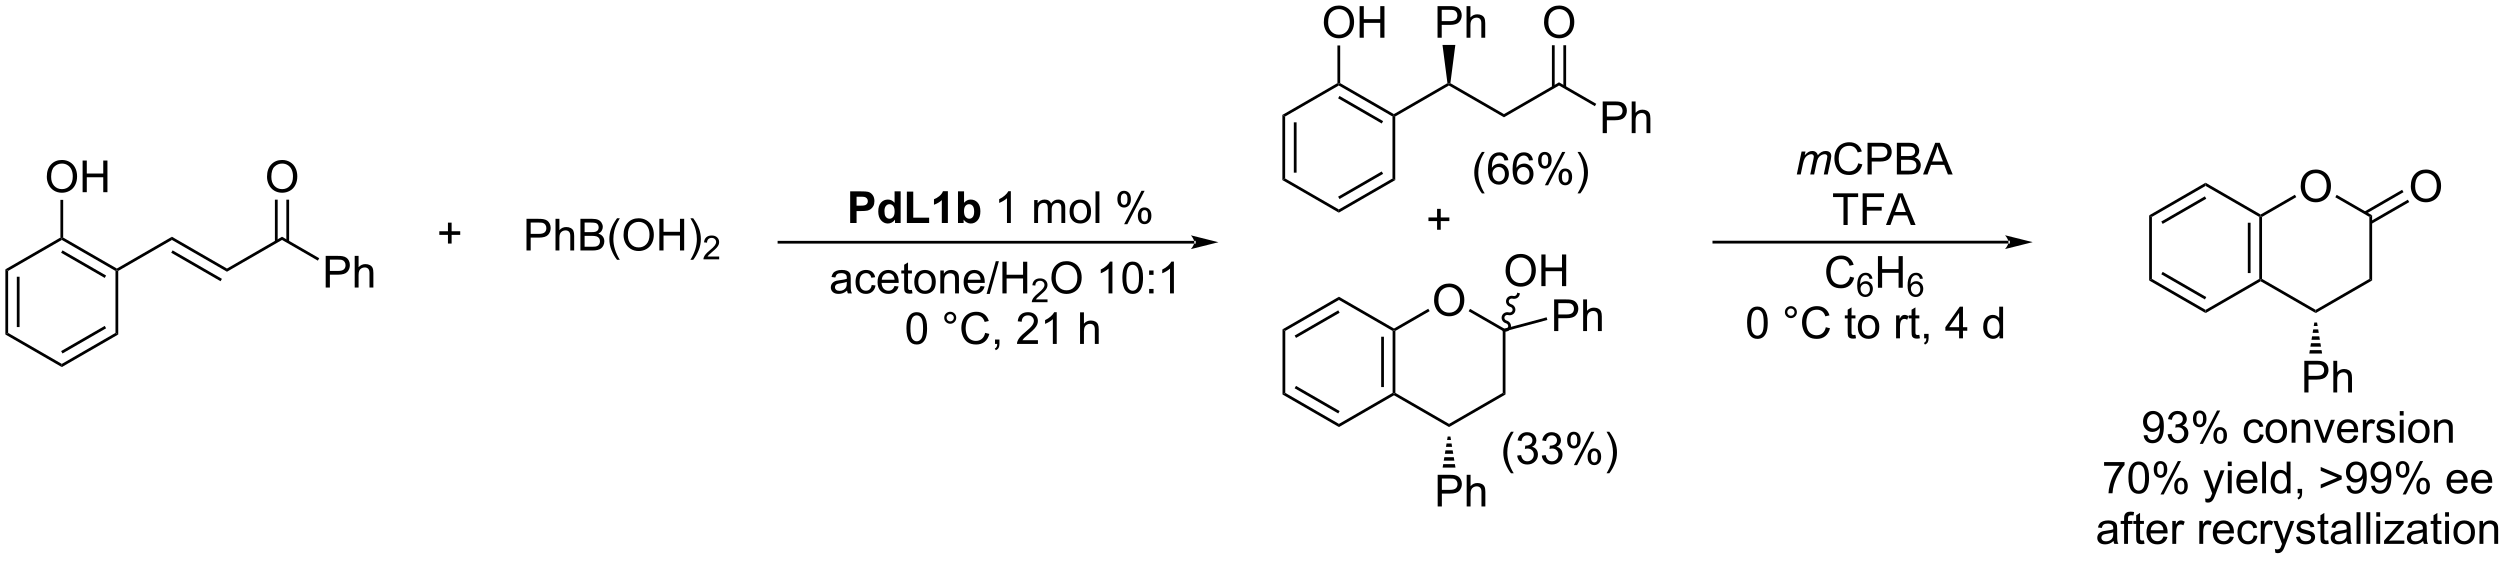 <?xml version="1.0" encoding="UTF-8"?>
<!DOCTYPE svg PUBLIC '-//W3C//DTD SVG 1.0//EN'
          'http://www.w3.org/TR/2001/REC-SVG-20010904/DTD/svg10.dtd'>
<svg stroke-dasharray="none" shape-rendering="auto" xmlns="http://www.w3.org/2000/svg" font-family="'Dialog'" text-rendering="auto" width="90" fill-opacity="1" color-interpolation="auto" color-rendering="auto" preserveAspectRatio="xMidYMid meet" font-size="12px" viewBox="0 0 90 21" fill="black" xmlns:xlink="http://www.w3.org/1999/xlink" stroke="black" image-rendering="auto" stroke-miterlimit="10" stroke-linecap="square" stroke-linejoin="miter" font-style="normal" stroke-width="1" height="21" stroke-dashoffset="0" font-weight="normal" stroke-opacity="1"
><!--Generated by the Batik Graphics2D SVG Generator--><defs id="genericDefs"
  /><g
  ><defs id="defs1"
    ><clipPath clipPathUnits="userSpaceOnUse" id="clipPath1"
      ><path d="M0.646 1.671 L466.497 1.671 L466.497 105.574 L0.646 105.574 L0.646 1.671 Z"
      /></clipPath
      ><clipPath clipPathUnits="userSpaceOnUse" id="clipPath2"
      ><path d="M-1.222 21.85 L-1.222 122.863 L451.676 122.863 L451.676 21.85 Z"
      /></clipPath
    ></defs
    ><g transform="scale(0.193,0.193) translate(-0.646,-1.671) matrix(1.029,0,0,1.029,1.903,-20.803)"
    ><path d="M215.276 65.998 L215.276 65.998 L139.987 65.998 L139.737 65.998 L139.737 65.498 L139.987 65.498 L215.276 65.498 L215.526 65.498 L215.526 65.998 ZM219.651 65.748 L214.651 64.498 C214.651 64.498 215.276 65.201 215.276 65.748 C215.276 66.295 214.651 66.998 214.651 66.998 Z" stroke="none" clip-path="url(#clipPath2)"
    /></g
    ><g transform="matrix(0.199,0,0,0.199,0.243,-4.342)"
    ><path d="M152.023 74.38 Q151.633 74.714 151.271 74.852 Q150.911 74.987 150.497 74.987 Q149.812 74.987 149.445 74.654 Q149.078 74.318 149.078 73.8 Q149.078 73.495 149.216 73.242 Q149.357 72.99 149.581 72.839 Q149.805 72.685 150.086 72.607 Q150.294 72.552 150.711 72.503 Q151.562 72.401 151.966 72.26 Q151.969 72.115 151.969 72.076 Q151.969 71.646 151.771 71.471 Q151.5 71.232 150.969 71.232 Q150.474 71.232 150.237 71.406 Q150 71.581 149.888 72.021 L149.201 71.927 Q149.294 71.487 149.508 71.216 Q149.724 70.943 150.13 70.797 Q150.536 70.651 151.07 70.651 Q151.601 70.651 151.932 70.776 Q152.266 70.901 152.422 71.091 Q152.578 71.279 152.641 71.568 Q152.677 71.748 152.677 72.216 L152.677 73.154 Q152.677 74.135 152.721 74.396 Q152.766 74.654 152.898 74.893 L152.164 74.893 Q152.055 74.675 152.023 74.38 ZM151.966 72.81 Q151.583 72.966 150.818 73.076 Q150.383 73.138 150.203 73.216 Q150.023 73.294 149.924 73.445 Q149.828 73.596 149.828 73.779 Q149.828 74.06 150.042 74.248 Q150.255 74.435 150.664 74.435 Q151.07 74.435 151.385 74.258 Q151.703 74.081 151.851 73.771 Q151.966 73.534 151.966 73.068 L151.966 72.81 ZM156.473 73.373 L157.165 73.464 Q157.051 74.177 156.585 74.583 Q156.118 74.987 155.439 74.987 Q154.587 74.987 154.069 74.43 Q153.551 73.873 153.551 72.833 Q153.551 72.162 153.772 71.659 Q153.996 71.154 154.452 70.904 Q154.907 70.651 155.441 70.651 Q156.118 70.651 156.548 70.992 Q156.978 71.333 157.098 71.964 L156.415 72.068 Q156.316 71.651 156.069 71.44 Q155.821 71.229 155.47 71.229 Q154.939 71.229 154.605 71.609 Q154.275 71.99 154.275 72.815 Q154.275 73.651 154.595 74.031 Q154.915 74.409 155.431 74.409 Q155.845 74.409 156.121 74.156 Q156.4 73.901 156.473 73.373 ZM160.605 73.557 L161.332 73.646 Q161.16 74.284 160.694 74.635 Q160.23 74.987 159.509 74.987 Q158.598 74.987 158.064 74.427 Q157.532 73.865 157.532 72.854 Q157.532 71.807 158.071 71.229 Q158.611 70.651 159.47 70.651 Q160.301 70.651 160.827 71.219 Q161.355 71.784 161.355 72.81 Q161.355 72.873 161.353 72.998 L158.259 72.998 Q158.298 73.682 158.644 74.047 Q158.993 74.409 159.512 74.409 Q159.9 74.409 160.173 74.206 Q160.446 74.003 160.605 73.557 ZM158.298 72.419 L160.613 72.419 Q160.566 71.896 160.348 71.635 Q160.012 71.229 159.478 71.229 Q158.993 71.229 158.663 71.555 Q158.332 71.878 158.298 72.419 ZM163.75 74.263 L163.851 74.885 Q163.555 74.948 163.32 74.948 Q162.937 74.948 162.726 74.828 Q162.516 74.706 162.43 74.508 Q162.344 74.31 162.344 73.677 L162.344 71.292 L161.828 71.292 L161.828 70.745 L162.344 70.745 L162.344 69.716 L163.044 69.294 L163.044 70.745 L163.75 70.745 L163.75 71.292 L163.044 71.292 L163.044 73.716 Q163.044 74.018 163.081 74.104 Q163.117 74.19 163.201 74.242 Q163.286 74.292 163.443 74.292 Q163.56 74.292 163.75 74.263 ZM164.176 72.818 Q164.176 71.667 164.816 71.112 Q165.353 70.651 166.121 70.651 Q166.978 70.651 167.519 71.211 Q168.064 71.771 168.064 72.76 Q168.064 73.56 167.821 74.021 Q167.582 74.479 167.124 74.734 Q166.665 74.987 166.121 74.987 Q165.251 74.987 164.712 74.43 Q164.176 73.87 164.176 72.818 ZM164.9 72.818 Q164.9 73.615 165.246 74.013 Q165.595 74.409 166.121 74.409 Q166.644 74.409 166.991 74.01 Q167.34 73.612 167.34 72.794 Q167.34 72.026 166.991 71.63 Q166.642 71.232 166.121 71.232 Q165.595 71.232 165.246 71.628 Q164.9 72.021 164.9 72.818 ZM168.888 74.893 L168.888 70.745 L169.521 70.745 L169.521 71.333 Q169.976 70.651 170.841 70.651 Q171.216 70.651 171.529 70.787 Q171.844 70.919 172 71.138 Q172.156 71.357 172.219 71.659 Q172.258 71.854 172.258 72.341 L172.258 74.893 L171.555 74.893 L171.555 72.37 Q171.555 71.94 171.471 71.727 Q171.391 71.513 171.182 71.388 Q170.974 71.26 170.693 71.26 Q170.242 71.26 169.917 71.547 Q169.591 71.831 169.591 72.628 L169.591 74.893 L168.888 74.893 ZM176.176 73.557 L176.902 73.646 Q176.73 74.284 176.264 74.635 Q175.801 74.987 175.079 74.987 Q174.168 74.987 173.634 74.427 Q173.103 73.865 173.103 72.854 Q173.103 71.807 173.642 71.229 Q174.181 70.651 175.04 70.651 Q175.871 70.651 176.397 71.219 Q176.926 71.784 176.926 72.81 Q176.926 72.873 176.923 72.998 L173.829 72.998 Q173.868 73.682 174.215 74.047 Q174.564 74.409 175.082 74.409 Q175.47 74.409 175.743 74.206 Q176.017 74.003 176.176 73.557 ZM173.868 72.419 L176.184 72.419 Q176.137 71.896 175.918 71.635 Q175.582 71.229 175.048 71.229 Q174.564 71.229 174.233 71.555 Q173.902 71.878 173.868 72.419 ZM177.258 74.992 L178.919 69.068 L179.482 69.068 L177.826 74.992 L177.258 74.992 ZM180.121 74.893 L180.121 69.167 L180.879 69.167 L180.879 71.518 L183.855 71.518 L183.855 69.167 L184.613 69.167 L184.613 74.893 L183.855 74.893 L183.855 72.193 L180.879 72.193 L180.879 74.893 L180.121 74.893 Z" stroke="none" clip-path="url(#clipPath2)"
    /></g
    ><g transform="matrix(0.199,0,0,0.199,0.243,-4.342)"
    ><path d="M188.279 75.986 L188.279 76.493 L185.439 76.493 Q185.434 76.302 185.502 76.126 Q185.609 75.837 185.847 75.556 Q186.088 75.275 186.539 74.905 Q187.238 74.331 187.484 73.995 Q187.73 73.659 187.73 73.361 Q187.73 73.048 187.506 72.833 Q187.283 72.616 186.922 72.616 Q186.541 72.616 186.312 72.845 Q186.084 73.073 186.082 73.478 L185.539 73.423 Q185.596 72.816 185.959 72.499 Q186.322 72.181 186.934 72.181 Q187.553 72.181 187.912 72.525 Q188.273 72.866 188.273 73.372 Q188.273 73.63 188.168 73.88 Q188.062 74.128 187.816 74.403 Q187.572 74.679 187.004 75.159 Q186.529 75.558 186.394 75.7 Q186.26 75.843 186.172 75.986 L188.279 75.986 Z" stroke="none" clip-path="url(#clipPath2)"
    /></g
    ><g transform="matrix(0.199,0,0,0.199,0.243,-4.342)"
    ><path d="M188.983 72.104 Q188.983 70.677 189.748 69.873 Q190.514 69.065 191.725 69.065 Q192.517 69.065 193.152 69.445 Q193.79 69.823 194.123 70.5 Q194.459 71.177 194.459 72.037 Q194.459 72.909 194.108 73.596 Q193.756 74.284 193.11 74.638 Q192.467 74.992 191.72 74.992 Q190.912 74.992 190.274 74.602 Q189.639 74.208 189.311 73.534 Q188.983 72.857 188.983 72.104 ZM189.764 72.115 Q189.764 73.151 190.319 73.748 Q190.876 74.341 191.717 74.341 Q192.571 74.341 193.123 73.74 Q193.678 73.138 193.678 72.034 Q193.678 71.333 193.441 70.813 Q193.204 70.292 192.748 70.005 Q192.295 69.716 191.727 69.716 Q190.923 69.716 190.342 70.271 Q189.764 70.823 189.764 72.115 ZM200.022 74.893 L199.319 74.893 L199.319 70.412 Q199.063 70.654 198.652 70.896 Q198.24 71.138 197.912 71.26 L197.912 70.581 Q198.501 70.302 198.941 69.909 Q199.384 69.513 199.569 69.143 L200.022 69.143 L200.022 74.893 ZM201.822 72.068 Q201.822 71.052 202.031 70.435 Q202.239 69.815 202.651 69.479 Q203.065 69.143 203.69 69.143 Q204.151 69.143 204.497 69.328 Q204.846 69.513 205.072 69.865 Q205.299 70.214 205.427 70.716 Q205.557 71.216 205.557 72.068 Q205.557 73.076 205.349 73.695 Q205.143 74.315 204.729 74.654 Q204.317 74.992 203.69 74.992 Q202.862 74.992 202.388 74.396 Q201.822 73.682 201.822 72.068 ZM202.544 72.068 Q202.544 73.479 202.875 73.945 Q203.205 74.412 203.69 74.412 Q204.174 74.412 204.502 73.943 Q204.833 73.474 204.833 72.068 Q204.833 70.654 204.502 70.19 Q204.174 69.724 203.682 69.724 Q203.197 69.724 202.908 70.135 Q202.544 70.659 202.544 72.068 ZM206.662 71.544 L206.662 70.745 L207.462 70.745 L207.462 71.544 L206.662 71.544 ZM206.662 74.893 L206.662 74.091 L207.462 74.091 L207.462 74.893 L206.662 74.893 ZM211.143 74.893 L210.44 74.893 L210.44 70.412 Q210.184 70.654 209.773 70.896 Q209.362 71.138 209.033 71.26 L209.033 70.581 Q209.622 70.302 210.062 69.909 Q210.505 69.513 210.69 69.143 L211.143 69.143 L211.143 74.893 Z" stroke="none" clip-path="url(#clipPath2)"
    /></g
    ><g transform="matrix(0.199,0,0,0.199,0.243,-4.342)"
    ><path d="M162.756 81.218 Q162.756 80.202 162.964 79.585 Q163.172 78.965 163.584 78.629 Q163.998 78.293 164.623 78.293 Q165.084 78.293 165.43 78.478 Q165.779 78.663 166.006 79.015 Q166.232 79.364 166.36 79.866 Q166.49 80.366 166.49 81.218 Q166.49 82.226 166.282 82.845 Q166.076 83.465 165.662 83.804 Q165.25 84.142 164.623 84.142 Q163.795 84.142 163.321 83.546 Q162.756 82.832 162.756 81.218 ZM163.477 81.218 Q163.477 82.629 163.808 83.095 Q164.138 83.561 164.623 83.561 Q165.107 83.561 165.435 83.093 Q165.766 82.624 165.766 81.218 Q165.766 79.804 165.435 79.34 Q165.107 78.874 164.615 78.874 Q164.131 78.874 163.842 79.285 Q163.477 79.809 163.477 81.218 ZM169.594 79.301 Q169.594 78.851 169.912 78.535 Q170.232 78.218 170.678 78.218 Q171.131 78.218 171.446 78.535 Q171.763 78.851 171.763 79.301 Q171.763 79.749 171.443 80.069 Q171.125 80.387 170.678 80.387 Q170.232 80.387 169.912 80.072 Q169.594 79.754 169.594 79.301 ZM170.021 79.301 Q170.021 79.575 170.214 79.767 Q170.407 79.96 170.68 79.96 Q170.951 79.96 171.144 79.767 Q171.336 79.575 171.336 79.301 Q171.336 79.028 171.144 78.835 Q170.951 78.64 170.68 78.64 Q170.407 78.64 170.214 78.835 Q170.021 79.028 170.021 79.301 ZM176.996 82.035 L177.754 82.226 Q177.517 83.16 176.898 83.653 Q176.278 84.142 175.385 84.142 Q174.458 84.142 173.877 83.765 Q173.299 83.387 172.994 82.674 Q172.692 81.957 172.692 81.137 Q172.692 80.241 173.033 79.577 Q173.377 78.91 174.007 78.564 Q174.637 78.218 175.395 78.218 Q176.254 78.218 176.84 78.655 Q177.426 79.093 177.658 79.887 L176.911 80.061 Q176.713 79.436 176.333 79.153 Q175.955 78.866 175.379 78.866 Q174.72 78.866 174.275 79.184 Q173.833 79.499 173.653 80.033 Q173.473 80.567 173.473 81.132 Q173.473 81.864 173.687 82.408 Q173.9 82.952 174.348 83.223 Q174.799 83.491 175.322 83.491 Q175.958 83.491 176.398 83.124 Q176.84 82.757 176.996 82.035 ZM178.782 84.043 L178.782 83.241 L179.584 83.241 L179.584 84.043 Q179.584 84.486 179.428 84.757 Q179.271 85.028 178.93 85.176 L178.735 84.877 Q178.959 84.778 179.063 84.588 Q179.17 84.4 179.18 84.043 L178.782 84.043 ZM186.545 83.366 L186.545 84.043 L182.758 84.043 Q182.75 83.788 182.842 83.554 Q182.985 83.168 183.303 82.793 Q183.623 82.418 184.224 81.926 Q185.157 81.16 185.485 80.713 Q185.813 80.265 185.813 79.866 Q185.813 79.45 185.513 79.163 Q185.217 78.874 184.735 78.874 Q184.227 78.874 183.922 79.179 Q183.618 79.483 183.615 80.022 L182.891 79.95 Q182.967 79.14 183.451 78.718 Q183.935 78.293 184.75 78.293 Q185.576 78.293 186.055 78.752 Q186.537 79.207 186.537 79.882 Q186.537 80.226 186.396 80.559 Q186.256 80.89 185.928 81.257 Q185.602 81.624 184.844 82.265 Q184.211 82.796 184.032 82.986 Q183.852 83.176 183.735 83.366 L186.545 83.366 ZM189.947 84.043 L189.244 84.043 L189.244 79.561 Q188.989 79.804 188.577 80.046 Q188.166 80.288 187.838 80.41 L187.838 79.731 Q188.426 79.452 188.866 79.059 Q189.309 78.663 189.494 78.293 L189.947 78.293 L189.947 84.043 ZM194.166 84.043 L194.166 78.317 L194.869 78.317 L194.869 80.371 Q195.361 79.801 196.111 79.801 Q196.572 79.801 196.911 79.983 Q197.252 80.163 197.398 80.483 Q197.543 80.804 197.543 81.413 L197.543 84.043 L196.84 84.043 L196.84 81.413 Q196.84 80.887 196.611 80.647 Q196.385 80.405 195.965 80.405 Q195.653 80.405 195.377 80.569 Q195.103 80.731 194.986 81.009 Q194.869 81.285 194.869 81.772 L194.869 84.043 L194.166 84.043 Z" stroke="none" clip-path="url(#clipPath2)"
    /></g
    ><g transform="matrix(0.199,0,0,0.199,0.243,-4.342)"
    ><path d="M94.025 67.133 L94.025 61.407 L96.187 61.407 Q96.757 61.407 97.057 61.462 Q97.478 61.532 97.762 61.73 Q98.049 61.925 98.223 62.282 Q98.398 62.636 98.398 63.063 Q98.398 63.792 97.932 64.3 Q97.468 64.805 96.252 64.805 L94.783 64.805 L94.783 67.133 L94.025 67.133 ZM94.783 64.128 L96.265 64.128 Q96.999 64.128 97.307 63.855 Q97.617 63.581 97.617 63.087 Q97.617 62.727 97.434 62.472 Q97.252 62.214 96.955 62.133 Q96.765 62.081 96.249 62.081 L94.783 62.081 L94.783 64.128 ZM99.273 67.133 L99.273 61.407 L99.976 61.407 L99.976 63.462 Q100.468 62.891 101.218 62.891 Q101.679 62.891 102.018 63.074 Q102.359 63.253 102.505 63.574 Q102.65 63.894 102.65 64.503 L102.65 67.133 L101.947 67.133 L101.947 64.503 Q101.947 63.977 101.718 63.738 Q101.492 63.495 101.072 63.495 Q100.76 63.495 100.484 63.659 Q100.21 63.821 100.093 64.1 Q99.976 64.376 99.976 64.863 L99.976 67.133 L99.273 67.133 ZM103.779 67.133 L103.779 61.407 L105.928 61.407 Q106.584 61.407 106.98 61.581 Q107.378 61.753 107.602 62.115 Q107.826 62.477 107.826 62.87 Q107.826 63.238 107.626 63.563 Q107.428 63.886 107.027 64.087 Q107.545 64.238 107.824 64.605 Q108.105 64.972 108.105 65.472 Q108.105 65.876 107.933 66.222 Q107.764 66.566 107.514 66.753 Q107.264 66.941 106.886 67.037 Q106.511 67.133 105.964 67.133 L103.779 67.133 ZM104.537 63.813 L105.777 63.813 Q106.279 63.813 106.498 63.745 Q106.787 63.659 106.933 63.462 Q107.081 63.261 107.081 62.962 Q107.081 62.675 106.943 62.459 Q106.808 62.243 106.553 62.162 Q106.3 62.081 105.683 62.081 L104.537 62.081 L104.537 63.813 ZM104.537 66.456 L105.964 66.456 Q106.331 66.456 106.48 66.43 Q106.74 66.383 106.915 66.274 Q107.092 66.165 107.204 65.956 Q107.318 65.745 107.318 65.472 Q107.318 65.152 107.154 64.917 Q106.99 64.68 106.699 64.584 Q106.409 64.488 105.863 64.488 L104.537 64.488 L104.537 66.456 ZM110.402 68.818 Q109.818 68.084 109.415 67.1 Q109.014 66.113 109.014 65.058 Q109.014 64.128 109.316 63.277 Q109.667 62.29 110.402 61.308 L110.904 61.308 Q110.433 62.12 110.279 62.469 Q110.042 63.008 109.904 63.594 Q109.738 64.323 109.738 65.063 Q109.738 66.941 110.904 68.818 L110.402 68.818 ZM111.581 64.344 Q111.581 62.917 112.347 62.113 Q113.113 61.305 114.324 61.305 Q115.115 61.305 115.751 61.685 Q116.389 62.063 116.722 62.74 Q117.058 63.417 117.058 64.277 Q117.058 65.149 116.706 65.837 Q116.355 66.524 115.709 66.878 Q115.066 67.232 114.318 67.232 Q113.511 67.232 112.873 66.842 Q112.238 66.448 111.909 65.774 Q111.581 65.097 111.581 64.344 ZM112.363 64.355 Q112.363 65.391 112.917 65.988 Q113.475 66.581 114.316 66.581 Q115.17 66.581 115.722 65.98 Q116.277 65.378 116.277 64.274 Q116.277 63.574 116.04 63.053 Q115.803 62.532 115.347 62.245 Q114.894 61.956 114.326 61.956 Q113.522 61.956 112.941 62.511 Q112.363 63.063 112.363 64.355 ZM118.057 67.133 L118.057 61.407 L118.814 61.407 L118.814 63.758 L121.791 63.758 L121.791 61.407 L122.549 61.407 L122.549 67.133 L121.791 67.133 L121.791 64.433 L118.814 64.433 L118.814 67.133 L118.057 67.133 ZM124.183 68.818 L123.678 68.818 Q124.847 66.941 124.847 65.063 Q124.847 64.329 124.678 63.605 Q124.545 63.019 124.308 62.48 Q124.154 62.128 123.678 61.308 L124.183 61.308 Q124.917 62.29 125.269 63.277 Q125.568 64.128 125.568 65.058 Q125.568 66.113 125.165 67.1 Q124.761 68.084 124.183 68.818 Z" stroke="none" clip-path="url(#clipPath2)"
    /></g
    ><g transform="matrix(0.199,0,0,0.199,0.243,-4.342)"
    ><path d="M128.879 68.226 L128.879 68.733 L126.039 68.733 Q126.033 68.542 126.102 68.366 Q126.209 68.077 126.447 67.796 Q126.688 67.515 127.139 67.145 Q127.838 66.571 128.084 66.235 Q128.33 65.899 128.33 65.601 Q128.33 65.288 128.106 65.073 Q127.883 64.856 127.522 64.856 Q127.141 64.856 126.912 65.085 Q126.684 65.314 126.682 65.718 L126.139 65.663 Q126.195 65.056 126.559 64.739 Q126.922 64.421 127.533 64.421 Q128.152 64.421 128.512 64.765 Q128.873 65.106 128.873 65.612 Q128.873 65.87 128.768 66.12 Q128.662 66.368 128.416 66.644 Q128.172 66.919 127.604 67.399 Q127.129 67.798 126.994 67.94 Q126.859 68.083 126.772 68.226 L128.879 68.226 Z" stroke="none" clip-path="url(#clipPath2)"
    /></g
    ><g transform="matrix(0.199,0,0,0.199,0.243,-4.342)"
    ><path d="M79.814 65.879 L79.814 64.309 L78.254 64.309 L78.254 63.653 L79.814 63.653 L79.814 62.096 L80.478 62.096 L80.478 63.653 L82.035 63.653 L82.035 64.309 L80.478 64.309 L80.478 65.879 L79.814 65.879 Z" stroke="none" clip-path="url(#clipPath2)"
    /></g
    ><g transform="matrix(0.199,0,0,0.199,0.243,-4.342)"
    ><path d="M152.579 62.162 L152.579 56.435 L154.434 56.435 Q155.488 56.435 155.809 56.521 Q156.301 56.649 156.631 57.081 Q156.965 57.513 156.965 58.196 Q156.965 58.724 156.772 59.084 Q156.582 59.443 156.288 59.649 Q155.994 59.852 155.689 59.919 Q155.275 60 154.488 60 L153.736 60 L153.736 62.162 L152.579 62.162 ZM153.736 57.404 L153.736 59.029 L154.369 59.029 Q155.051 59.029 155.28 58.94 Q155.512 58.849 155.642 58.659 Q155.775 58.466 155.775 58.211 Q155.775 57.899 155.59 57.696 Q155.407 57.492 155.126 57.443 Q154.918 57.404 154.293 57.404 L153.736 57.404 ZM161.712 62.162 L160.691 62.162 L160.691 61.552 Q160.439 61.906 160.093 62.081 Q159.746 62.255 159.394 62.255 Q158.681 62.255 158.171 61.68 Q157.66 61.102 157.66 60.071 Q157.66 59.016 158.155 58.469 Q158.652 57.919 159.41 57.919 Q160.106 57.919 160.613 58.498 L160.613 56.435 L161.712 56.435 L161.712 62.162 ZM158.782 59.998 Q158.782 60.662 158.965 60.959 Q159.231 61.388 159.707 61.388 Q160.087 61.388 160.353 61.065 Q160.619 60.742 160.619 60.102 Q160.619 59.388 160.361 59.073 Q160.103 58.758 159.699 58.758 Q159.309 58.758 159.046 59.071 Q158.782 59.38 158.782 59.998 ZM162.833 62.162 L162.833 56.482 L163.99 56.482 L163.99 61.196 L166.865 61.196 L166.865 62.162 L162.833 62.162 ZM170.254 62.162 L169.157 62.162 L169.157 58.024 Q168.556 58.586 167.738 58.857 L167.738 57.859 Q168.168 57.719 168.671 57.328 Q169.176 56.935 169.363 56.412 L170.254 56.412 L170.254 62.162 ZM172.083 62.162 L172.083 56.435 L173.18 56.435 L173.18 58.498 Q173.688 57.919 174.383 57.919 Q175.141 57.919 175.635 58.469 Q176.133 59.016 176.133 60.044 Q176.133 61.107 175.628 61.682 Q175.122 62.255 174.398 62.255 Q174.044 62.255 173.698 62.078 Q173.352 61.899 173.102 61.552 L173.102 62.162 L172.083 62.162 ZM173.172 59.998 Q173.172 60.641 173.375 60.951 Q173.661 61.388 174.133 61.388 Q174.497 61.388 174.753 61.078 Q175.008 60.766 175.008 60.099 Q175.008 59.388 174.75 59.073 Q174.492 58.758 174.091 58.758 Q173.695 58.758 173.432 59.065 Q173.172 59.373 173.172 59.998 Z" stroke="none" clip-path="url(#clipPath2)"
    /></g
    ><g transform="matrix(0.199,0,0,0.199,0.243,-4.342)"
    ><path d="M181.646 62.162 L180.943 62.162 L180.943 57.68 Q180.688 57.922 180.276 58.164 Q179.865 58.406 179.536 58.529 L179.536 57.849 Q180.125 57.571 180.565 57.177 Q181.008 56.781 181.193 56.412 L181.646 56.412 L181.646 62.162 ZM185.865 62.162 L185.865 58.013 L186.492 58.013 L186.492 58.594 Q186.688 58.289 187.011 58.104 Q187.336 57.919 187.75 57.919 Q188.211 57.919 188.505 58.112 Q188.802 58.302 188.922 58.646 Q189.414 57.919 190.203 57.919 Q190.82 57.919 191.151 58.261 Q191.484 58.602 191.484 59.313 L191.484 62.162 L190.786 62.162 L190.786 59.547 Q190.786 59.125 190.716 58.94 Q190.649 58.755 190.469 58.643 Q190.289 58.529 190.047 58.529 Q189.609 58.529 189.32 58.821 Q189.031 59.109 189.031 59.75 L189.031 62.162 L188.328 62.162 L188.328 59.466 Q188.328 58.998 188.156 58.763 Q187.984 58.529 187.594 58.529 Q187.297 58.529 187.044 58.685 Q186.794 58.841 186.68 59.143 Q186.568 59.443 186.568 60.008 L186.568 62.162 L185.865 62.162 ZM192.266 60.086 Q192.266 58.935 192.906 58.38 Q193.443 57.919 194.211 57.919 Q195.068 57.919 195.609 58.479 Q196.154 59.039 196.154 60.029 Q196.154 60.828 195.911 61.289 Q195.672 61.748 195.214 62.003 Q194.755 62.255 194.211 62.255 Q193.341 62.255 192.802 61.698 Q192.266 61.138 192.266 60.086 ZM192.99 60.086 Q192.99 60.883 193.336 61.281 Q193.685 61.677 194.211 61.677 Q194.734 61.677 195.081 61.279 Q195.43 60.88 195.43 60.063 Q195.43 59.294 195.081 58.899 Q194.732 58.5 194.211 58.5 Q193.685 58.5 193.336 58.896 Q192.99 59.289 192.99 60.086 ZM196.962 62.162 L196.962 56.435 L197.665 56.435 L197.665 62.162 L196.962 62.162 ZM200.915 57.81 Q200.915 57.196 201.223 56.766 Q201.533 56.336 202.119 56.336 Q202.658 56.336 203.009 56.721 Q203.363 57.107 203.363 57.852 Q203.363 58.578 203.006 58.971 Q202.65 59.365 202.126 59.365 Q201.606 59.365 201.259 58.979 Q200.915 58.591 200.915 57.81 ZM202.137 56.821 Q201.876 56.821 201.702 57.047 Q201.527 57.274 201.527 57.88 Q201.527 58.43 201.702 58.656 Q201.879 58.88 202.137 58.88 Q202.402 58.88 202.577 58.654 Q202.751 58.427 202.751 57.826 Q202.751 57.271 202.574 57.047 Q202.4 56.821 202.137 56.821 ZM202.142 62.373 L205.275 56.336 L205.845 56.336 L202.723 62.373 L202.142 62.373 ZM204.619 60.818 Q204.619 60.201 204.926 59.774 Q205.236 59.344 205.824 59.344 Q206.363 59.344 206.718 59.729 Q207.072 60.115 207.072 60.859 Q207.072 61.586 206.712 61.979 Q206.356 62.373 205.829 62.373 Q205.309 62.373 204.962 61.984 Q204.619 61.594 204.619 60.818 ZM205.845 59.828 Q205.579 59.828 205.405 60.055 Q205.231 60.281 205.231 60.888 Q205.231 61.435 205.405 61.662 Q205.582 61.888 205.84 61.888 Q206.111 61.888 206.283 61.662 Q206.457 61.435 206.457 60.834 Q206.457 60.279 206.28 60.055 Q206.106 59.828 205.845 59.828 Z" stroke="none" clip-path="url(#clipPath2)"
    /></g
    ><g transform="matrix(0.199,0,0,0.199,0.243,-4.342)"
    ><path d="M20.169 70.832 L19.919 70.688 L19.919 70.399 L29.878 64.649 L29.878 65.226 Z" stroke="none" clip-path="url(#clipPath2)"
    /></g
    ><g transform="matrix(0.199,0,0,0.199,0.243,-4.342)"
    ><path d="M29.878 65.226 L29.878 64.649 L39.837 70.399 L39.837 70.976 ZM29.753 67.544 L38.677 72.697 L38.927 72.264 L30.003 67.111 Z" stroke="none" clip-path="url(#clipPath2)"
    /></g
    ><g transform="matrix(0.199,0,0,0.199,0.243,-4.342)"
    ><path d="M39.837 70.976 L39.837 70.399 L49.797 64.649 L49.797 65.226 Z" stroke="none" clip-path="url(#clipPath2)"
    /></g
    ><g transform="matrix(0.199,0,0,0.199,0.243,-4.342)"
    ><path d="M57.698 73.838 L57.698 68.111 L59.859 68.111 Q60.43 68.111 60.729 68.166 Q61.151 68.236 61.435 68.434 Q61.721 68.629 61.896 68.986 Q62.07 69.34 62.07 69.767 Q62.07 70.496 61.604 71.004 Q61.141 71.509 59.925 71.509 L58.456 71.509 L58.456 73.838 L57.698 73.838 ZM58.456 70.832 L59.938 70.832 Q60.672 70.832 60.979 70.559 Q61.289 70.285 61.289 69.791 Q61.289 69.431 61.107 69.176 Q60.925 68.918 60.628 68.838 Q60.438 68.785 59.922 68.785 L58.456 68.785 L58.456 70.832 ZM62.945 73.838 L62.945 68.111 L63.648 68.111 L63.648 70.166 Q64.141 69.595 64.891 69.595 Q65.352 69.595 65.69 69.778 Q66.031 69.957 66.177 70.278 Q66.323 70.598 66.323 71.207 L66.323 73.838 L65.62 73.838 L65.62 71.207 Q65.62 70.681 65.391 70.442 Q65.164 70.2 64.745 70.2 Q64.432 70.2 64.156 70.364 Q63.883 70.525 63.766 70.804 Q63.648 71.08 63.648 71.567 L63.648 73.838 L62.945 73.838 Z" stroke="none" clip-path="url(#clipPath2)"
    /></g
    ><g transform="matrix(0.199,0,0,0.199,0.243,-4.342)"
    ><path d="M49.797 65.226 L49.797 64.649 L56.531 68.537 L56.281 68.97 Z" stroke="none" clip-path="url(#clipPath2)"
    /></g
    ><g transform="matrix(0.199,0,0,0.199,0.243,-4.342)"
    ><path d="M47.084 53.798 Q47.084 52.371 47.85 51.567 Q48.616 50.759 49.827 50.759 Q50.618 50.759 51.254 51.14 Q51.892 51.517 52.225 52.194 Q52.561 52.871 52.561 53.731 Q52.561 54.603 52.209 55.291 Q51.858 55.978 51.212 56.332 Q50.569 56.687 49.822 56.687 Q49.014 56.687 48.376 56.296 Q47.741 55.903 47.413 55.228 Q47.084 54.551 47.084 53.798 ZM47.866 53.809 Q47.866 54.845 48.42 55.442 Q48.978 56.035 49.819 56.035 Q50.673 56.035 51.225 55.434 Q51.78 54.832 51.78 53.728 Q51.78 53.028 51.543 52.507 Q51.306 51.986 50.85 51.7 Q50.397 51.41 49.829 51.41 Q49.025 51.41 48.444 51.965 Q47.866 52.517 47.866 53.809 Z" stroke="none" clip-path="url(#clipPath2)"
    /></g
    ><g transform="matrix(0.199,0,0,0.199,0.243,-4.342)"
    ><path d="M51.081 65.535 L51.081 57.94 L50.581 57.94 L50.581 65.535 ZM49.011 65.535 L49.011 57.94 L48.511 57.94 L48.511 65.535 Z" stroke="none" clip-path="url(#clipPath2)"
    /></g
    ><g transform="matrix(0.199,0,0,0.199,0.243,-4.342)"
    ><path d="M19.919 70.399 L19.919 70.688 L19.669 70.832 L9.959 65.226 L9.959 64.938 L10.209 64.793 ZM17.974 71.666 L10.084 67.111 L9.834 67.544 L17.724 72.099 Z" stroke="none" clip-path="url(#clipPath2)"
    /></g
    ><g transform="matrix(0.199,0,0,0.199,0.243,-4.342)"
    ><path d="M9.709 64.793 L9.959 64.938 L9.959 65.226 L0.25 70.832 L-0.25 70.543 Z" stroke="none" clip-path="url(#clipPath2)"
    /></g
    ><g transform="matrix(0.199,0,0,0.199,0.243,-4.342)"
    ><path d="M-0.25 70.543 L0.25 70.832 L0.25 82.043 L-0.25 82.332 ZM1.82 71.883 L1.82 80.992 L2.32 80.992 L2.32 71.883 Z" stroke="none" clip-path="url(#clipPath2)"
    /></g
    ><g transform="matrix(0.199,0,0,0.199,0.243,-4.342)"
    ><path d="M-0.25 82.332 L0.25 82.043 L9.959 87.649 L9.959 88.226 Z" stroke="none" clip-path="url(#clipPath2)"
    /></g
    ><g transform="matrix(0.199,0,0,0.199,0.243,-4.342)"
    ><path d="M9.959 88.226 L9.959 87.649 L19.669 82.043 L20.169 82.332 ZM10.084 85.764 L17.974 81.209 L17.724 80.776 L9.834 85.331 Z" stroke="none" clip-path="url(#clipPath2)"
    /></g
    ><g transform="matrix(0.199,0,0,0.199,0.243,-4.342)"
    ><path d="M20.169 82.332 L19.669 82.043 L19.669 70.832 L19.919 70.688 L20.169 70.832 Z" stroke="none" clip-path="url(#clipPath2)"
    /></g
    ><g transform="matrix(0.199,0,0,0.199,0.243,-4.342)"
    ><path d="M7.247 53.798 Q7.247 52.371 8.013 51.567 Q8.779 50.759 9.989 50.759 Q10.781 50.759 11.417 51.14 Q12.055 51.517 12.388 52.194 Q12.724 52.871 12.724 53.731 Q12.724 54.603 12.372 55.291 Q12.021 55.978 11.375 56.332 Q10.732 56.687 9.984 56.687 Q9.177 56.687 8.539 56.296 Q7.904 55.903 7.575 55.228 Q7.247 54.551 7.247 53.798 ZM8.029 53.809 Q8.029 54.845 8.583 55.442 Q9.141 56.035 9.982 56.035 Q10.836 56.035 11.388 55.434 Q11.943 54.832 11.943 53.728 Q11.943 53.028 11.706 52.507 Q11.469 51.986 11.013 51.7 Q10.56 51.41 9.992 51.41 Q9.187 51.41 8.607 51.965 Q8.029 52.517 8.029 53.809 ZM13.723 56.587 L13.723 50.861 L14.48 50.861 L14.48 53.212 L17.457 53.212 L17.457 50.861 L18.215 50.861 L18.215 56.587 L17.457 56.587 L17.457 53.887 L14.48 53.887 L14.48 56.587 L13.723 56.587 Z" stroke="none" clip-path="url(#clipPath2)"
    /></g
    ><g transform="matrix(0.199,0,0,0.199,0.243,-4.342)"
    ><path d="M10.209 64.793 L9.959 64.938 L9.709 64.793 L9.709 57.976 L10.209 57.976 Z" stroke="none" clip-path="url(#clipPath2)"
    /></g
    ><g transform="matrix(0.199,0,0,0.199,0.243,-4.342)"
    ><path d="M251.185 42.894 L250.935 42.75 L250.935 42.461 L260.627 36.866 L260.894 37 L260.894 37.289 Z" stroke="none" clip-path="url(#clipPath2)"
    /></g
    ><g transform="matrix(0.199,0,0,0.199,0.243,-4.342)"
    ><path d="M260.894 37.289 L260.894 37 L261.161 36.866 L270.853 42.461 L270.853 43.039 Z" stroke="none" clip-path="url(#clipPath2)"
    /></g
    ><g transform="matrix(0.199,0,0,0.199,0.243,-4.342)"
    ><path d="M270.853 43.039 L270.853 42.461 L280.812 36.711 L280.812 37.289 Z" stroke="none" clip-path="url(#clipPath2)"
    /></g
    ><g transform="matrix(0.199,0,0,0.199,0.243,-4.342)"
    ><path d="M288.714 45.9 L288.714 40.173 L290.875 40.173 Q291.446 40.173 291.745 40.228 Q292.167 40.298 292.451 40.496 Q292.737 40.692 292.912 41.048 Q293.086 41.403 293.086 41.83 Q293.086 42.559 292.62 43.067 Q292.157 43.572 290.94 43.572 L289.472 43.572 L289.472 45.9 L288.714 45.9 ZM289.472 42.895 L290.954 42.895 Q291.688 42.895 291.995 42.621 Q292.305 42.348 292.305 41.853 Q292.305 41.494 292.123 41.239 Q291.94 40.981 291.644 40.9 Q291.454 40.848 290.938 40.848 L289.472 40.848 L289.472 42.895 ZM293.961 45.9 L293.961 40.173 L294.664 40.173 L294.664 42.228 Q295.157 41.658 295.907 41.658 Q296.368 41.658 296.706 41.84 Q297.047 42.02 297.193 42.34 Q297.339 42.66 297.339 43.27 L297.339 45.9 L296.636 45.9 L296.636 43.27 Q296.636 42.744 296.407 42.504 Q296.18 42.262 295.761 42.262 Q295.448 42.262 295.172 42.426 Q294.899 42.587 294.782 42.866 Q294.664 43.142 294.664 43.629 L294.664 45.9 L293.961 45.9 Z" stroke="none" clip-path="url(#clipPath2)"
    /></g
    ><g transform="matrix(0.199,0,0,0.199,0.243,-4.342)"
    ><path d="M280.812 37.289 L280.812 36.711 L287.547 40.599 L287.297 41.032 Z" stroke="none" clip-path="url(#clipPath2)"
    /></g
    ><g transform="matrix(0.199,0,0,0.199,0.243,-4.342)"
    ><path d="M278.101 25.861 Q278.101 24.434 278.866 23.629 Q279.632 22.822 280.843 22.822 Q281.634 22.822 282.27 23.202 Q282.908 23.58 283.241 24.257 Q283.577 24.934 283.577 25.793 Q283.577 26.666 283.226 27.353 Q282.874 28.041 282.228 28.395 Q281.585 28.749 280.837 28.749 Q280.03 28.749 279.392 28.358 Q278.757 27.965 278.429 27.291 Q278.101 26.613 278.101 25.861 ZM278.882 25.871 Q278.882 26.908 279.437 27.504 Q279.994 28.098 280.835 28.098 Q281.689 28.098 282.241 27.496 Q282.796 26.895 282.796 25.791 Q282.796 25.09 282.559 24.569 Q282.322 24.048 281.866 23.762 Q281.413 23.473 280.845 23.473 Q280.041 23.473 279.46 24.028 Q278.882 24.58 278.882 25.871 Z" stroke="none" clip-path="url(#clipPath2)"
    /></g
    ><g transform="matrix(0.199,0,0,0.199,0.243,-4.342)"
    ><path d="M282.097 37.598 L282.097 30.002 L281.597 30.002 L281.597 37.598 ZM280.027 37.598 L280.027 30.002 L279.527 30.002 L279.527 37.598 Z" stroke="none" clip-path="url(#clipPath2)"
    /></g
    ><g transform="matrix(0.199,0,0,0.199,0.243,-4.342)"
    ><path d="M250.935 42.461 L250.935 42.75 L250.685 42.894 L240.975 37.289 L240.975 37 L241.225 36.856 ZM248.99 43.729 L241.1 39.174 L240.85 39.607 L248.74 44.162 Z" stroke="none" clip-path="url(#clipPath2)"
    /></g
    ><g transform="matrix(0.199,0,0,0.199,0.243,-4.342)"
    ><path d="M240.725 36.856 L240.975 37 L240.975 37.289 L231.266 42.894 L230.766 42.606 Z" stroke="none" clip-path="url(#clipPath2)"
    /></g
    ><g transform="matrix(0.199,0,0,0.199,0.243,-4.342)"
    ><path d="M230.766 42.606 L231.266 42.894 L231.266 54.106 L230.766 54.394 ZM232.836 43.945 L232.836 53.055 L233.336 53.055 L233.336 43.945 Z" stroke="none" clip-path="url(#clipPath2)"
    /></g
    ><g transform="matrix(0.199,0,0,0.199,0.243,-4.342)"
    ><path d="M230.766 54.394 L231.266 54.106 L240.975 59.711 L240.975 60.289 Z" stroke="none" clip-path="url(#clipPath2)"
    /></g
    ><g transform="matrix(0.199,0,0,0.199,0.243,-4.342)"
    ><path d="M240.975 60.289 L240.975 59.711 L250.685 54.106 L251.185 54.394 ZM241.1 57.826 L248.99 53.271 L248.74 52.838 L240.85 57.393 Z" stroke="none" clip-path="url(#clipPath2)"
    /></g
    ><g transform="matrix(0.199,0,0,0.199,0.243,-4.342)"
    ><path d="M251.185 54.394 L250.685 54.106 L250.685 42.894 L250.935 42.75 L251.185 42.894 Z" stroke="none" clip-path="url(#clipPath2)"
    /></g
    ><g transform="matrix(0.199,0,0,0.199,0.243,-4.342)"
    ><path d="M238.263 25.861 Q238.263 24.434 239.029 23.629 Q239.795 22.822 241.006 22.822 Q241.797 22.822 242.433 23.202 Q243.071 23.58 243.404 24.257 Q243.74 24.934 243.74 25.793 Q243.74 26.666 243.388 27.353 Q243.037 28.041 242.391 28.395 Q241.748 28.749 241 28.749 Q240.193 28.749 239.555 28.358 Q238.92 27.965 238.591 27.291 Q238.263 26.613 238.263 25.861 ZM239.045 25.871 Q239.045 26.908 239.599 27.504 Q240.157 28.098 240.998 28.098 Q241.852 28.098 242.404 27.496 Q242.959 26.895 242.959 25.791 Q242.959 25.09 242.722 24.569 Q242.485 24.048 242.029 23.762 Q241.576 23.473 241.008 23.473 Q240.203 23.473 239.623 24.028 Q239.045 24.58 239.045 25.871 ZM244.739 28.65 L244.739 22.923 L245.496 22.923 L245.496 25.275 L248.473 25.275 L248.473 22.923 L249.231 22.923 L249.231 28.65 L248.473 28.65 L248.473 25.95 L245.496 25.95 L245.496 28.65 L244.739 28.65 Z" stroke="none" clip-path="url(#clipPath2)"
    /></g
    ><g transform="matrix(0.199,0,0,0.199,0.243,-4.342)"
    ><path d="M241.225 36.856 L240.975 37 L240.725 36.856 L240.725 30.039 L241.225 30.039 Z" stroke="none" clip-path="url(#clipPath2)"
    /></g
    ><g transform="matrix(0.199,0,0,0.199,0.243,-4.342)"
    ><path d="M258.836 28.65 L258.836 22.923 L260.998 22.923 Q261.568 22.923 261.867 22.978 Q262.289 23.048 262.573 23.246 Q262.86 23.442 263.034 23.798 Q263.209 24.153 263.209 24.58 Q263.209 25.309 262.742 25.817 Q262.279 26.322 261.063 26.322 L259.594 26.322 L259.594 28.65 L258.836 28.65 ZM259.594 25.645 L261.076 25.645 Q261.81 25.645 262.117 25.371 Q262.427 25.098 262.427 24.603 Q262.427 24.244 262.245 23.988 Q262.063 23.731 261.766 23.65 Q261.576 23.598 261.06 23.598 L259.594 23.598 L259.594 25.645 ZM264.084 28.65 L264.084 22.923 L264.787 22.923 L264.787 24.978 Q265.279 24.408 266.029 24.408 Q266.49 24.408 266.828 24.59 Q267.169 24.77 267.315 25.09 Q267.461 25.41 267.461 26.02 L267.461 28.65 L266.758 28.65 L266.758 26.02 Q266.758 25.494 266.529 25.254 Q266.302 25.012 265.883 25.012 Q265.57 25.012 265.294 25.176 Q265.021 25.337 264.904 25.616 Q264.787 25.892 264.787 26.379 L264.787 28.65 L264.084 28.65 Z" stroke="none" clip-path="url(#clipPath2)"
    /></g
    ><g transform="matrix(0.199,0,0,0.199,0.243,-4.342)"
    ><path d="M261.161 36.866 L260.894 37 L260.627 36.866 L259.734 29.95 L262.054 29.95 Z" stroke="none" clip-path="url(#clipPath2)"
    /></g
    ><g transform="matrix(0.199,0,0,0.199,0.243,-4.342)"
    ><path d="M250.959 93.329 L250.959 93.04 L251.209 92.895 L260.919 98.501 L260.919 99.079 Z" stroke="none" clip-path="url(#clipPath2)"
    /></g
    ><g transform="matrix(0.199,0,0,0.199,0.243,-4.342)"
    ><path d="M260.919 99.079 L260.919 98.501 L270.628 92.895 L271.128 93.184 Z" stroke="none" clip-path="url(#clipPath2)"
    /></g
    ><g transform="matrix(0.199,0,0,0.199,0.243,-4.342)"
    ><path d="M271.128 93.184 L270.628 92.895 L270.628 81.684 L270.878 81.54 L271.128 81.732 Z" stroke="none" clip-path="url(#clipPath2)"
    /></g
    ><g transform="matrix(0.199,0,0,0.199,0.243,-4.342)"
    ><path d="M279.928 81.713 L279.928 75.987 L282.09 75.987 Q282.66 75.987 282.96 76.042 Q283.382 76.112 283.665 76.31 Q283.952 76.505 284.126 76.862 Q284.301 77.216 284.301 77.643 Q284.301 78.372 283.835 78.88 Q283.371 79.385 282.155 79.385 L280.686 79.385 L280.686 81.713 L279.928 81.713 ZM280.686 78.708 L282.168 78.708 Q282.902 78.708 283.21 78.435 Q283.519 78.161 283.519 77.667 Q283.519 77.307 283.337 77.052 Q283.155 76.794 282.858 76.713 Q282.668 76.661 282.152 76.661 L280.686 76.661 L280.686 78.708 ZM285.176 81.713 L285.176 75.987 L285.879 75.987 L285.879 78.042 Q286.371 77.471 287.121 77.471 Q287.582 77.471 287.921 77.654 Q288.262 77.833 288.408 78.154 Q288.553 78.474 288.553 79.083 L288.553 81.713 L287.85 81.713 L287.85 79.083 Q287.85 78.557 287.621 78.318 Q287.394 78.076 286.975 78.076 Q286.663 78.076 286.387 78.24 Q286.113 78.401 285.996 78.68 Q285.879 78.956 285.879 79.443 L285.879 81.713 L285.176 81.713 Z" stroke="none" clip-path="url(#clipPath2)"
    /></g
    ><g transform="matrix(0.199,0,0,0.199,0.243,-4.342)"
    ><path d="M271.128 81.732 L270.878 81.54 L270.913 81.272 L278.572 79.22 L278.701 79.703 Z" stroke="none" clip-path="url(#clipPath2)"
    /></g
    ><g transform="matrix(0.199,0,0,0.199,0.243,-4.342)"
    ><path d="M271.142 70.793 Q271.142 69.366 271.908 68.561 Q272.674 67.754 273.885 67.754 Q274.676 67.754 275.312 68.134 Q275.95 68.511 276.283 69.189 Q276.619 69.866 276.619 70.725 Q276.619 71.597 276.267 72.285 Q275.916 72.972 275.27 73.326 Q274.627 73.681 273.88 73.681 Q273.072 73.681 272.434 73.29 Q271.799 72.897 271.471 72.222 Q271.142 71.545 271.142 70.793 ZM271.924 70.803 Q271.924 71.84 272.478 72.436 Q273.036 73.03 273.877 73.03 Q274.731 73.03 275.283 72.428 Q275.838 71.826 275.838 70.722 Q275.838 70.022 275.601 69.501 Q275.364 68.98 274.908 68.694 Q274.455 68.405 273.887 68.405 Q273.083 68.405 272.502 68.959 Q271.924 69.511 271.924 70.803 ZM277.618 73.582 L277.618 67.855 L278.376 67.855 L278.376 70.207 L281.352 70.207 L281.352 67.855 L282.11 67.855 L282.11 73.582 L281.352 73.582 L281.352 70.881 L278.376 70.881 L278.376 73.582 L277.618 73.582 Z" stroke="none" clip-path="url(#clipPath2)"
    /></g
    ><g transform="matrix(0.199,0,0,0.199,0.243,-4.342)"
    ><path d="M270.943 81.298 L270.943 81.298 C271.246 81.379 271.537 81.207 271.608 80.94 L271.85 81.005 L271.608 80.94 C271.68 80.673 271.514 80.379 271.211 80.298 L271.276 80.056 L271.211 80.298 C270.66 80.15 270.312 79.595 270.46 79.043 L270.702 79.107 L270.46 79.043 C270.608 78.49 271.187 78.183 271.738 78.331 L271.673 78.573 L271.738 78.331 C272.041 78.412 272.332 78.24 272.403 77.973 L272.645 78.038 L272.403 77.973 C272.475 77.706 272.309 77.412 272.006 77.33 L272.071 77.089 L272.006 77.33 C271.455 77.183 271.107 76.628 271.255 76.075 L271.497 76.14 L271.255 76.075 C271.403 75.523 271.982 75.216 272.533 75.364 L272.468 75.605 L272.533 75.364 C272.836 75.445 273.127 75.273 273.198 75.006 L273.263 74.764 L273.746 74.894 L273.681 75.135 C273.533 75.688 272.954 75.994 272.404 75.847 L272.404 75.847 C272.101 75.766 271.81 75.938 271.738 76.205 L271.738 76.205 C271.667 76.472 271.833 76.766 272.135 76.847 L272.135 76.847 C272.686 76.995 273.034 77.55 272.886 78.103 L272.886 78.103 C272.738 78.655 272.159 78.962 271.608 78.814 L271.608 78.814 C271.306 78.733 271.015 78.905 270.943 79.172 L270.943 79.172 C270.872 79.439 271.038 79.734 271.34 79.815 L271.34 79.815 C271.891 79.962 272.239 80.518 272.091 81.07 L272.091 81.07 C271.943 81.622 271.364 81.929 270.813 81.781 L270.572 81.717 L270.701 81.234 Z" stroke="none" clip-path="url(#clipPath2)"
    /></g
    ><g transform="matrix(0.199,0,0,0.199,0.243,-4.342)"
    ><path d="M251.209 92.895 L250.959 93.04 L250.709 92.895 L250.709 81.684 L250.959 81.54 L251.209 81.684 ZM249.139 91.845 L249.139 82.735 L248.639 82.735 L248.639 91.845 Z" stroke="none" clip-path="url(#clipPath2)"
    /></g
    ><g transform="matrix(0.199,0,0,0.199,0.243,-4.342)"
    ><path d="M250.959 81.251 L250.959 81.54 L250.709 81.684 L241 76.079 L241 75.501 Z" stroke="none" clip-path="url(#clipPath2)"
    /></g
    ><g transform="matrix(0.199,0,0,0.199,0.243,-4.342)"
    ><path d="M241 75.501 L241 76.079 L231.291 81.684 L230.791 81.395 ZM240.875 77.964 L232.986 82.519 L233.236 82.951 L241.125 78.397 Z" stroke="none" clip-path="url(#clipPath2)"
    /></g
    ><g transform="matrix(0.199,0,0,0.199,0.243,-4.342)"
    ><path d="M230.791 81.395 L231.291 81.684 L231.291 92.895 L230.791 93.184 Z" stroke="none" clip-path="url(#clipPath2)"
    /></g
    ><g transform="matrix(0.199,0,0,0.199,0.243,-4.342)"
    ><path d="M230.791 93.184 L231.291 92.895 L241 98.501 L241 99.079 ZM232.986 92.061 L240.875 96.616 L241.125 96.183 L233.236 91.628 Z" stroke="none" clip-path="url(#clipPath2)"
    /></g
    ><g transform="matrix(0.199,0,0,0.199,0.243,-4.342)"
    ><path d="M241 99.079 L241 98.501 L250.709 92.895 L250.959 93.04 L250.959 93.329 Z" stroke="none" clip-path="url(#clipPath2)"
    /></g
    ><g transform="matrix(0.199,0,0,0.199,0.243,-4.342)"
    ><path d="M258.207 76.151 Q258.207 74.724 258.972 73.919 Q259.738 73.112 260.949 73.112 Q261.741 73.112 262.376 73.492 Q263.014 73.87 263.347 74.547 Q263.683 75.224 263.683 76.083 Q263.683 76.956 263.332 77.643 Q262.98 78.331 262.334 78.685 Q261.691 79.039 260.944 79.039 Q260.137 79.039 259.498 78.648 Q258.863 78.255 258.535 77.581 Q258.207 76.903 258.207 76.151 ZM258.988 76.161 Q258.988 77.198 259.543 77.794 Q260.1 78.388 260.941 78.388 Q261.795 78.388 262.347 77.786 Q262.902 77.185 262.902 76.081 Q262.902 75.38 262.665 74.859 Q262.428 74.338 261.972 74.052 Q261.519 73.763 260.952 73.763 Q260.147 73.763 259.566 74.317 Q258.988 74.87 258.988 76.161 Z" stroke="none" clip-path="url(#clipPath2)"
    /></g
    ><g transform="matrix(0.199,0,0,0.199,0.243,-4.342)"
    ><path d="M251.209 81.684 L250.959 81.54 L250.959 81.251 L257.156 77.674 L257.406 78.107 Z" stroke="none" clip-path="url(#clipPath2)"
    /></g
    ><g transform="matrix(0.199,0,0,0.199,0.243,-4.342)"
    ><path d="M258.861 113.44 L258.861 107.713 L261.022 107.713 Q261.593 107.713 261.892 107.768 Q262.314 107.838 262.598 108.036 Q262.884 108.232 263.059 108.588 Q263.233 108.942 263.233 109.37 Q263.233 110.099 262.767 110.607 Q262.304 111.112 261.088 111.112 L259.619 111.112 L259.619 113.44 L258.861 113.44 ZM259.619 110.435 L261.101 110.435 Q261.835 110.435 262.142 110.161 Q262.452 109.888 262.452 109.393 Q262.452 109.034 262.27 108.778 Q262.088 108.521 261.791 108.44 Q261.601 108.388 261.085 108.388 L259.619 108.388 L259.619 110.435 ZM264.108 113.44 L264.108 107.713 L264.812 107.713 L264.812 109.768 Q265.304 109.198 266.054 109.198 Q266.515 109.198 266.853 109.38 Q267.194 109.56 267.34 109.88 Q267.486 110.2 267.486 110.81 L267.486 113.44 L266.783 113.44 L266.783 110.81 Q266.783 110.284 266.554 110.044 Q266.327 109.802 265.908 109.802 Q265.595 109.802 265.319 109.966 Q265.046 110.127 264.929 110.406 Q264.812 110.682 264.812 111.169 L264.812 113.44 L264.108 113.44 Z" stroke="none" clip-path="url(#clipPath2)"
    /></g
    ><g transform="matrix(0.199,0,0,0.199,0.243,-4.342)"
    ><path d="M261.169 100.79 L261.27 101.414 L260.568 101.414 L260.669 100.79 ZM261.371 102.038 L261.472 102.662 L260.365 102.662 L260.467 102.038 ZM261.573 103.286 L261.674 103.91 L260.163 103.91 L260.264 103.286 ZM261.776 104.534 L261.877 105.158 L259.961 105.158 L260.062 104.534 ZM261.978 105.782 L262.079 106.406 L259.759 106.406 L259.86 105.782 Z" stroke="none" clip-path="url(#clipPath2)"
    /></g
    ><g transform="matrix(0.199,0,0,0.199,0.243,-4.342)"
    ><path d="M264.466 78.127 L264.716 77.694 L270.913 81.272 L270.878 81.54 L270.628 81.684 Z" stroke="none" clip-path="url(#clipPath2)"
    /></g
    ><g transform="matrix(0.199,0,0,0.199,0.243,-4.342)"
    ><path d="M362.124 65.875 L362.124 65.875 L308.825 65.875 L308.575 65.875 L308.575 65.375 L308.825 65.375 L362.124 65.375 L362.374 65.375 L362.374 65.875 ZM366.499 65.625 L361.499 64.375 C361.499 64.375 362.124 65.078 362.124 65.625 C362.124 66.172 361.499 66.875 361.499 66.875 Z" stroke="none" clip-path="url(#clipPath2)"
    /></g
    ><g transform="matrix(0.199,0,0,0.199,0.243,-4.342)"
    ><path d="M323.829 53.375 L324.696 49.227 L325.402 49.227 L325.259 49.909 Q325.652 49.469 325.962 49.302 Q326.274 49.133 326.636 49.133 Q327.024 49.133 327.282 49.339 Q327.543 49.542 327.626 49.909 Q327.941 49.518 328.29 49.325 Q328.642 49.133 329.027 49.133 Q329.548 49.133 329.806 49.38 Q330.066 49.625 330.066 50.07 Q330.066 50.26 329.978 50.703 L329.418 53.375 L328.712 53.375 L329.282 50.633 Q329.355 50.297 329.355 50.151 Q329.355 49.948 329.225 49.831 Q329.097 49.714 328.863 49.714 Q328.548 49.714 328.22 49.906 Q327.892 50.096 327.709 50.409 Q327.527 50.719 327.392 51.362 L326.97 53.375 L326.261 53.375 L326.847 50.573 Q326.91 50.289 326.91 50.167 Q326.91 49.964 326.782 49.839 Q326.657 49.714 326.454 49.714 Q326.152 49.714 325.821 49.906 Q325.493 50.096 325.285 50.44 Q325.079 50.781 324.946 51.414 L324.535 53.375 L323.829 53.375 Z" stroke="none" clip-path="url(#clipPath2)"
    /></g
    ><g transform="matrix(0.199,0,0,0.199,0.243,-4.342)"
    ><path d="M334.933 51.367 L335.691 51.557 Q335.454 52.492 334.834 52.984 Q334.215 53.474 333.321 53.474 Q332.394 53.474 331.813 53.096 Q331.235 52.719 330.931 52.005 Q330.629 51.289 330.629 50.469 Q330.629 49.573 330.97 48.909 Q331.313 48.242 331.944 47.896 Q332.574 47.55 333.332 47.55 Q334.191 47.55 334.777 47.987 Q335.363 48.425 335.595 49.219 L334.847 49.393 Q334.649 48.768 334.269 48.484 Q333.892 48.198 333.316 48.198 Q332.657 48.198 332.212 48.516 Q331.769 48.831 331.59 49.365 Q331.41 49.898 331.41 50.464 Q331.41 51.195 331.623 51.74 Q331.837 52.284 332.285 52.555 Q332.735 52.823 333.259 52.823 Q333.894 52.823 334.334 52.456 Q334.777 52.089 334.933 51.367 ZM336.625 53.375 L336.625 47.648 L338.786 47.648 Q339.356 47.648 339.656 47.703 Q340.078 47.773 340.362 47.971 Q340.648 48.167 340.823 48.523 Q340.997 48.878 340.997 49.305 Q340.997 50.034 340.531 50.542 Q340.067 51.047 338.851 51.047 L337.382 51.047 L337.382 53.375 L336.625 53.375 ZM337.382 50.37 L338.864 50.37 Q339.599 50.37 339.906 50.096 Q340.216 49.823 340.216 49.328 Q340.216 48.969 340.034 48.714 Q339.851 48.456 339.554 48.375 Q339.364 48.323 338.849 48.323 L337.382 48.323 L337.382 50.37 ZM341.929 53.375 L341.929 47.648 L344.078 47.648 Q344.734 47.648 345.13 47.823 Q345.528 47.995 345.752 48.357 Q345.976 48.719 345.976 49.112 Q345.976 49.479 345.776 49.805 Q345.578 50.128 345.177 50.328 Q345.695 50.479 345.974 50.846 Q346.255 51.214 346.255 51.714 Q346.255 52.117 346.083 52.464 Q345.914 52.807 345.664 52.995 Q345.414 53.182 345.036 53.279 Q344.661 53.375 344.114 53.375 L341.929 53.375 ZM342.687 50.055 L343.927 50.055 Q344.429 50.055 344.648 49.987 Q344.937 49.901 345.083 49.703 Q345.231 49.503 345.231 49.203 Q345.231 48.917 345.094 48.7 Q344.958 48.484 344.703 48.404 Q344.45 48.323 343.833 48.323 L342.687 48.323 L342.687 50.055 ZM342.687 52.698 L344.114 52.698 Q344.481 52.698 344.63 52.672 Q344.89 52.625 345.065 52.516 Q345.242 52.406 345.354 52.198 Q345.469 51.987 345.469 51.714 Q345.469 51.393 345.304 51.159 Q345.14 50.922 344.849 50.825 Q344.56 50.729 344.013 50.729 L342.687 50.729 L342.687 52.698 ZM346.666 53.375 L348.867 47.648 L349.685 47.648 L352.028 53.375 L351.164 53.375 L350.497 51.641 L348.101 51.641 L347.474 53.375 L346.666 53.375 ZM348.32 51.023 L350.263 51.023 L349.664 49.438 Q349.39 48.714 349.257 48.25 Q349.148 48.8 348.95 49.344 L348.32 51.023 Z" stroke="none" clip-path="url(#clipPath2)"
    /></g
    ><g transform="matrix(0.199,0,0,0.199,0.243,-4.342)"
    ><path d="M332.272 62.525 L332.272 57.473 L330.385 57.473 L330.385 56.798 L334.924 56.798 L334.924 57.473 L333.03 57.473 L333.03 62.525 L332.272 62.525 ZM335.74 62.525 L335.74 56.798 L339.605 56.798 L339.605 57.473 L336.498 57.473 L336.498 59.246 L339.185 59.246 L339.185 59.923 L336.498 59.923 L336.498 62.525 L335.74 62.525 ZM339.957 62.525 L342.158 56.798 L342.976 56.798 L345.319 62.525 L344.455 62.525 L343.788 60.791 L341.392 60.791 L340.765 62.525 L339.957 62.525 ZM341.611 60.173 L343.554 60.173 L342.955 58.587 Q342.681 57.864 342.549 57.4 Q342.439 57.95 342.241 58.494 L341.611 60.173 Z" stroke="none" clip-path="url(#clipPath2)"
    /></g
    ><g transform="matrix(0.199,0,0,0.199,0.243,-4.342)"
    ><path d="M407.739 72.704 L407.739 72.415 L407.989 72.27 L417.698 77.876 L417.698 78.454 Z" stroke="none" clip-path="url(#clipPath2)"
    /></g
    ><g transform="matrix(0.199,0,0,0.199,0.243,-4.342)"
    ><path d="M417.698 78.454 L417.698 77.876 L427.407 72.27 L427.907 72.559 Z" stroke="none" clip-path="url(#clipPath2)"
    /></g
    ><g transform="matrix(0.199,0,0,0.199,0.243,-4.342)"
    ><path d="M427.907 72.559 L427.407 72.27 L427.407 61.059 L427.907 60.77 Z" stroke="none" clip-path="url(#clipPath2)"
    /></g
    ><g transform="matrix(0.199,0,0,0.199,0.243,-4.342)"
    ><path d="M407.989 72.27 L407.739 72.415 L407.489 72.27 L407.489 61.059 L407.739 60.915 L407.989 61.059 ZM405.919 71.22 L405.919 62.11 L405.419 62.11 L405.419 71.22 Z" stroke="none" clip-path="url(#clipPath2)"
    /></g
    ><g transform="matrix(0.199,0,0,0.199,0.243,-4.342)"
    ><path d="M407.739 60.626 L407.739 60.915 L407.489 61.059 L397.779 55.454 L397.779 54.876 Z" stroke="none" clip-path="url(#clipPath2)"
    /></g
    ><g transform="matrix(0.199,0,0,0.199,0.243,-4.342)"
    ><path d="M397.779 54.876 L397.779 55.454 L388.07 61.059 L387.57 60.77 ZM397.654 57.339 L389.765 61.894 L390.015 62.327 L397.904 57.772 Z" stroke="none" clip-path="url(#clipPath2)"
    /></g
    ><g transform="matrix(0.199,0,0,0.199,0.243,-4.342)"
    ><path d="M387.57 60.77 L388.07 61.059 L388.07 72.27 L387.57 72.559 Z" stroke="none" clip-path="url(#clipPath2)"
    /></g
    ><g transform="matrix(0.199,0,0,0.199,0.243,-4.342)"
    ><path d="M387.57 72.559 L388.07 72.27 L397.779 77.876 L397.779 78.454 ZM389.765 71.436 L397.654 75.991 L397.904 75.558 L390.015 71.003 Z" stroke="none" clip-path="url(#clipPath2)"
    /></g
    ><g transform="matrix(0.199,0,0,0.199,0.243,-4.342)"
    ><path d="M397.779 78.454 L397.779 77.876 L407.489 72.27 L407.739 72.415 L407.739 72.704 Z" stroke="none" clip-path="url(#clipPath2)"
    /></g
    ><g transform="matrix(0.199,0,0,0.199,0.243,-4.342)"
    ><path d="M414.986 55.526 Q414.986 54.099 415.752 53.294 Q416.517 52.487 417.728 52.487 Q418.52 52.487 419.155 52.867 Q419.793 53.245 420.127 53.922 Q420.463 54.599 420.463 55.458 Q420.463 56.331 420.111 57.018 Q419.76 57.706 419.114 58.06 Q418.47 58.414 417.723 58.414 Q416.916 58.414 416.278 58.023 Q415.642 57.63 415.314 56.956 Q414.986 56.278 414.986 55.526 ZM415.767 55.536 Q415.767 56.573 416.322 57.169 Q416.879 57.763 417.72 57.763 Q418.575 57.763 419.127 57.161 Q419.681 56.56 419.681 55.456 Q419.681 54.755 419.444 54.234 Q419.207 53.713 418.752 53.427 Q418.298 53.138 417.731 53.138 Q416.926 53.138 416.345 53.693 Q415.767 54.245 415.767 55.536 Z" stroke="none" clip-path="url(#clipPath2)"
    /></g
    ><g transform="matrix(0.199,0,0,0.199,0.243,-4.342)"
    ><path d="M407.989 61.059 L407.739 60.915 L407.739 60.626 L413.935 57.049 L414.185 57.482 Z" stroke="none" clip-path="url(#clipPath2)"
    /></g
    ><g transform="matrix(0.199,0,0,0.199,0.243,-4.342)"
    ><path d="M415.64 92.815 L415.64 87.088 L417.802 87.088 Q418.372 87.088 418.671 87.143 Q419.093 87.213 419.377 87.411 Q419.664 87.607 419.838 87.963 Q420.013 88.317 420.013 88.745 Q420.013 89.474 419.546 89.982 Q419.083 90.487 417.867 90.487 L416.398 90.487 L416.398 92.815 L415.64 92.815 ZM416.398 89.81 L417.88 89.81 Q418.614 89.81 418.921 89.536 Q419.231 89.263 419.231 88.768 Q419.231 88.409 419.049 88.153 Q418.867 87.896 418.57 87.815 Q418.38 87.763 417.864 87.763 L416.398 87.763 L416.398 89.81 ZM420.888 92.815 L420.888 87.088 L421.591 87.088 L421.591 89.143 Q422.083 88.573 422.833 88.573 Q423.294 88.573 423.632 88.755 Q423.974 88.935 424.119 89.255 Q424.265 89.575 424.265 90.185 L424.265 92.815 L423.562 92.815 L423.562 90.185 Q423.562 89.659 423.333 89.419 Q423.106 89.177 422.687 89.177 Q422.375 89.177 422.099 89.341 Q421.825 89.502 421.708 89.781 Q421.591 90.057 421.591 90.544 L421.591 92.815 L420.888 92.815 Z" stroke="none" clip-path="url(#clipPath2)"
    /></g
    ><g transform="matrix(0.199,0,0,0.199,0.243,-4.342)"
    ><path d="M417.948 80.165 L418.049 80.789 L417.347 80.789 L417.448 80.165 ZM418.15 81.413 L418.251 82.037 L417.145 82.037 L417.246 81.413 ZM418.352 82.661 L418.454 83.285 L416.942 83.285 L417.043 82.661 ZM418.555 83.909 L418.656 84.533 L416.74 84.533 L416.841 83.909 ZM418.757 85.157 L418.858 85.781 L416.538 85.781 L416.639 85.157 Z" stroke="none" clip-path="url(#clipPath2)"
    /></g
    ><g transform="matrix(0.199,0,0,0.199,0.243,-4.342)"
    ><path d="M421.245 57.502 L421.495 57.069 L427.907 60.77 L427.407 61.059 Z" stroke="none" clip-path="url(#clipPath2)"
    /></g
    ><g transform="matrix(0.199,0,0,0.199,0.243,-4.342)"
    ><path d="M434.905 55.526 Q434.905 54.099 435.67 53.294 Q436.436 52.487 437.647 52.487 Q438.438 52.487 439.074 52.867 Q439.712 53.245 440.045 53.922 Q440.381 54.599 440.381 55.458 Q440.381 56.331 440.03 57.018 Q439.678 57.706 439.032 58.06 Q438.389 58.414 437.642 58.414 Q436.834 58.414 436.196 58.023 Q435.561 57.63 435.233 56.956 Q434.905 56.278 434.905 55.526 ZM435.686 55.536 Q435.686 56.573 436.241 57.169 Q436.798 57.763 437.639 57.763 Q438.493 57.763 439.045 57.161 Q439.6 56.56 439.6 55.456 Q439.6 54.755 439.363 54.234 Q439.126 53.713 438.67 53.427 Q438.217 53.138 437.649 53.138 Q436.845 53.138 436.264 53.693 Q435.686 54.245 435.686 55.536 Z" stroke="none" clip-path="url(#clipPath2)"
    /></g
    ><g transform="matrix(0.199,0,0,0.199,0.243,-4.342)"
    ><path d="M427.782 62.327 L434.621 58.378 L434.371 57.945 L427.532 61.894 ZM426.747 60.534 L433.586 56.586 L433.336 56.153 L426.497 60.101 Z" stroke="none" clip-path="url(#clipPath2)"
    /></g
    ><g transform="matrix(0.199,0,0,0.199,0.243,-4.342)"
    ><path d="M258.752 63.385 L258.752 61.815 L257.192 61.815 L257.192 61.159 L258.752 61.159 L258.752 59.602 L259.416 59.602 L259.416 61.159 L260.974 61.159 L260.974 61.815 L259.416 61.815 L259.416 63.385 L258.752 63.385 Z" stroke="none" clip-path="url(#clipPath2)"
    /></g
    ><g transform="matrix(0.199,0,0,0.199,0.243,-4.342)"
    ><path d="M266.87 56.81 Q266.286 56.075 265.882 55.091 Q265.481 54.104 265.481 53.05 Q265.481 52.12 265.784 51.268 Q266.135 50.281 266.87 49.3 L267.372 49.3 Q266.901 50.112 266.747 50.461 Q266.51 51 266.372 51.586 Q266.205 52.315 266.205 53.055 Q266.205 54.932 267.372 56.81 L266.87 56.81 ZM271.643 50.8 L270.942 50.854 Q270.849 50.44 270.677 50.253 Q270.393 49.953 269.974 49.953 Q269.638 49.953 269.385 50.141 Q269.052 50.383 268.859 50.849 Q268.669 51.312 268.661 52.172 Q268.916 51.784 269.284 51.596 Q269.651 51.409 270.052 51.409 Q270.755 51.409 271.25 51.927 Q271.745 52.445 271.745 53.266 Q271.745 53.805 271.51 54.268 Q271.278 54.729 270.872 54.977 Q270.466 55.224 269.95 55.224 Q269.073 55.224 268.518 54.578 Q267.963 53.93 267.963 52.445 Q267.963 50.784 268.575 50.031 Q269.112 49.375 270.018 49.375 Q270.692 49.375 271.125 49.755 Q271.557 50.133 271.643 50.8 ZM268.771 53.268 Q268.771 53.633 268.924 53.966 Q269.08 54.297 269.356 54.471 Q269.635 54.643 269.94 54.643 Q270.385 54.643 270.705 54.284 Q271.026 53.925 271.026 53.307 Q271.026 52.714 270.708 52.372 Q270.393 52.031 269.911 52.031 Q269.435 52.031 269.101 52.372 Q268.771 52.714 268.771 53.268 ZM276.092 50.8 L275.392 50.854 Q275.298 50.44 275.126 50.253 Q274.842 49.953 274.423 49.953 Q274.087 49.953 273.834 50.141 Q273.501 50.383 273.308 50.849 Q273.118 51.312 273.11 52.172 Q273.366 51.784 273.733 51.596 Q274.1 51.409 274.501 51.409 Q275.204 51.409 275.699 51.927 Q276.194 52.445 276.194 53.266 Q276.194 53.805 275.959 54.268 Q275.728 54.729 275.321 54.977 Q274.915 55.224 274.399 55.224 Q273.522 55.224 272.967 54.578 Q272.413 53.93 272.413 52.445 Q272.413 50.784 273.024 50.031 Q273.561 49.375 274.467 49.375 Q275.142 49.375 275.574 49.755 Q276.006 50.133 276.092 50.8 ZM273.22 53.268 Q273.22 53.633 273.373 53.966 Q273.53 54.297 273.806 54.471 Q274.084 54.643 274.389 54.643 Q274.834 54.643 275.155 54.284 Q275.475 53.925 275.475 53.307 Q275.475 52.714 275.157 52.372 Q274.842 52.031 274.36 52.031 Q273.884 52.031 273.55 52.372 Q273.22 52.714 273.22 53.268 ZM277.026 50.773 Q277.026 50.159 277.333 49.729 Q277.643 49.3 278.229 49.3 Q278.768 49.3 279.12 49.685 Q279.474 50.07 279.474 50.815 Q279.474 51.542 279.117 51.935 Q278.76 52.328 278.237 52.328 Q277.716 52.328 277.37 51.943 Q277.026 51.555 277.026 50.773 ZM278.247 49.784 Q277.987 49.784 277.812 50.01 Q277.638 50.237 277.638 50.844 Q277.638 51.393 277.812 51.62 Q277.989 51.844 278.247 51.844 Q278.513 51.844 278.687 51.617 Q278.862 51.391 278.862 50.789 Q278.862 50.234 278.685 50.01 Q278.51 49.784 278.247 49.784 ZM278.252 55.336 L281.385 49.3 L281.955 49.3 L278.833 55.336 L278.252 55.336 ZM280.729 53.781 Q280.729 53.164 281.036 52.737 Q281.346 52.307 281.935 52.307 Q282.474 52.307 282.828 52.693 Q283.182 53.078 283.182 53.823 Q283.182 54.55 282.823 54.943 Q282.466 55.336 281.94 55.336 Q281.419 55.336 281.073 54.948 Q280.729 54.557 280.729 53.781 ZM281.955 52.792 Q281.69 52.792 281.515 53.018 Q281.341 53.245 281.341 53.852 Q281.341 54.398 281.515 54.625 Q281.692 54.852 281.95 54.852 Q282.221 54.852 282.393 54.625 Q282.567 54.398 282.567 53.797 Q282.567 53.242 282.39 53.018 Q282.216 52.792 281.955 52.792 ZM284.663 56.81 L284.157 56.81 Q285.327 54.932 285.327 53.055 Q285.327 52.32 285.157 51.596 Q285.024 51.01 284.788 50.471 Q284.634 50.12 284.157 49.3 L284.663 49.3 Q285.397 50.281 285.748 51.268 Q286.048 52.12 286.048 53.05 Q286.048 54.104 285.644 55.091 Q285.241 56.075 284.663 56.81 Z" stroke="none" clip-path="url(#clipPath2)"
    /></g
    ><g transform="matrix(0.199,0,0,0.199,0.243,-4.342)"
    ><path d="M272.12 107.435 Q271.536 106.701 271.132 105.716 Q270.731 104.729 270.731 103.674 Q270.731 102.745 271.034 101.893 Q271.385 100.906 272.12 99.924 L272.622 99.924 Q272.151 100.737 271.997 101.086 Q271.76 101.625 271.622 102.211 Q271.455 102.94 271.455 103.68 Q271.455 105.557 272.622 107.435 L272.12 107.435 ZM273.247 104.237 L273.95 104.143 Q274.073 104.742 274.362 105.005 Q274.653 105.268 275.073 105.268 Q275.567 105.268 275.909 104.924 Q276.252 104.581 276.252 104.073 Q276.252 103.588 275.935 103.276 Q275.62 102.961 275.13 102.961 Q274.932 102.961 274.635 103.039 L274.713 102.422 Q274.784 102.43 274.825 102.43 Q275.276 102.43 275.635 102.195 Q275.995 101.961 275.995 101.471 Q275.995 101.086 275.731 100.833 Q275.471 100.578 275.057 100.578 Q274.646 100.578 274.372 100.836 Q274.099 101.094 274.021 101.609 L273.317 101.484 Q273.448 100.776 273.903 100.388 Q274.362 100 275.041 100 Q275.51 100 275.903 100.201 Q276.299 100.401 276.507 100.75 Q276.716 101.096 276.716 101.487 Q276.716 101.859 276.515 102.164 Q276.317 102.469 275.927 102.648 Q276.435 102.766 276.716 103.135 Q276.997 103.503 276.997 104.057 Q276.997 104.807 276.45 105.331 Q275.903 105.852 275.067 105.852 Q274.315 105.852 273.815 105.404 Q273.317 104.953 273.247 104.237 ZM277.696 104.237 L278.399 104.143 Q278.522 104.742 278.811 105.005 Q279.103 105.268 279.522 105.268 Q280.017 105.268 280.358 104.924 Q280.702 104.581 280.702 104.073 Q280.702 103.588 280.384 103.276 Q280.069 102.961 279.579 102.961 Q279.381 102.961 279.084 103.039 L279.163 102.422 Q279.233 102.43 279.274 102.43 Q279.725 102.43 280.084 102.195 Q280.444 101.961 280.444 101.471 Q280.444 101.086 280.181 100.833 Q279.92 100.578 279.506 100.578 Q279.095 100.578 278.821 100.836 Q278.548 101.094 278.47 101.609 L277.767 101.484 Q277.897 100.776 278.353 100.388 Q278.811 100 279.491 100 Q279.959 100 280.353 100.201 Q280.748 100.401 280.957 100.75 Q281.165 101.096 281.165 101.487 Q281.165 101.859 280.964 102.164 Q280.767 102.469 280.376 102.648 Q280.884 102.766 281.165 103.135 Q281.446 103.503 281.446 104.057 Q281.446 104.807 280.899 105.331 Q280.353 105.852 279.517 105.852 Q278.764 105.852 278.264 105.404 Q277.767 104.953 277.696 104.237 ZM282.276 101.398 Q282.276 100.784 282.583 100.354 Q282.893 99.924 283.479 99.924 Q284.018 99.924 284.37 100.31 Q284.724 100.695 284.724 101.44 Q284.724 102.167 284.367 102.56 Q284.01 102.953 283.487 102.953 Q282.966 102.953 282.62 102.568 Q282.276 102.18 282.276 101.398 ZM283.497 100.409 Q283.237 100.409 283.062 100.635 Q282.888 100.862 282.888 101.469 Q282.888 102.018 283.062 102.245 Q283.239 102.469 283.497 102.469 Q283.763 102.469 283.937 102.242 Q284.112 102.016 284.112 101.414 Q284.112 100.859 283.935 100.635 Q283.76 100.409 283.497 100.409 ZM283.502 105.961 L286.635 99.924 L287.205 99.924 L284.083 105.961 L283.502 105.961 ZM285.979 104.406 Q285.979 103.789 286.286 103.362 Q286.596 102.932 287.185 102.932 Q287.724 102.932 288.078 103.318 Q288.432 103.703 288.432 104.448 Q288.432 105.174 288.073 105.568 Q287.716 105.961 287.19 105.961 Q286.669 105.961 286.323 105.573 Q285.979 105.182 285.979 104.406 ZM287.205 103.417 Q286.94 103.417 286.765 103.643 Q286.591 103.87 286.591 104.477 Q286.591 105.023 286.765 105.25 Q286.942 105.477 287.2 105.477 Q287.471 105.477 287.643 105.25 Q287.817 105.023 287.817 104.422 Q287.817 103.867 287.64 103.643 Q287.466 103.417 287.205 103.417 ZM289.913 107.435 L289.407 107.435 Q290.577 105.557 290.577 103.68 Q290.577 102.945 290.407 102.221 Q290.274 101.635 290.038 101.096 Q289.884 100.745 289.407 99.924 L289.913 99.924 Q290.647 100.906 290.998 101.893 Q291.298 102.745 291.298 103.674 Q291.298 104.729 290.894 105.716 Q290.491 106.701 289.913 107.435 Z" stroke="none" clip-path="url(#clipPath2)"
    /></g
    ><g transform="matrix(0.199,0,0,0.199,0.243,-4.342)"
    ><path d="M386.567 100.581 L387.244 100.518 Q387.33 100.995 387.572 101.211 Q387.814 101.424 388.192 101.424 Q388.517 101.424 388.76 101.276 Q389.004 101.127 389.161 100.88 Q389.317 100.633 389.421 100.211 Q389.528 99.789 389.528 99.352 Q389.528 99.305 389.525 99.211 Q389.314 99.547 388.947 99.755 Q388.582 99.963 388.158 99.963 Q387.447 99.963 386.955 99.448 Q386.463 98.932 386.463 98.088 Q386.463 97.219 386.976 96.687 Q387.489 96.156 388.262 96.156 Q388.822 96.156 389.283 96.458 Q389.747 96.758 389.986 97.315 Q390.228 97.87 390.228 98.924 Q390.228 100.023 389.989 100.674 Q389.752 101.323 389.28 101.664 Q388.809 102.005 388.176 102.005 Q387.504 102.005 387.077 101.633 Q386.653 101.258 386.567 100.581 ZM389.447 98.055 Q389.447 97.448 389.124 97.094 Q388.801 96.737 388.348 96.737 Q387.879 96.737 387.53 97.12 Q387.184 97.502 387.184 98.112 Q387.184 98.659 387.515 99.002 Q387.846 99.344 388.33 99.344 Q388.817 99.344 389.132 99.002 Q389.447 98.659 389.447 98.055 ZM390.914 100.393 L391.618 100.299 Q391.74 100.898 392.029 101.161 Q392.321 101.424 392.74 101.424 Q393.235 101.424 393.576 101.081 Q393.92 100.737 393.92 100.229 Q393.92 99.745 393.602 99.432 Q393.287 99.117 392.797 99.117 Q392.599 99.117 392.303 99.195 L392.381 98.578 Q392.451 98.586 392.493 98.586 Q392.943 98.586 393.303 98.352 Q393.662 98.117 393.662 97.627 Q393.662 97.242 393.399 96.99 Q393.138 96.734 392.724 96.734 Q392.313 96.734 392.039 96.992 Q391.766 97.25 391.688 97.766 L390.985 97.641 Q391.115 96.932 391.571 96.544 Q392.029 96.156 392.709 96.156 Q393.178 96.156 393.571 96.357 Q393.967 96.557 394.175 96.906 Q394.383 97.252 394.383 97.643 Q394.383 98.016 394.183 98.32 Q393.985 98.625 393.594 98.805 Q394.102 98.922 394.383 99.292 Q394.664 99.659 394.664 100.213 Q394.664 100.963 394.118 101.487 Q393.571 102.008 392.735 102.008 Q391.982 102.008 391.482 101.56 Q390.985 101.109 390.914 100.393 ZM395.494 97.555 Q395.494 96.94 395.801 96.51 Q396.111 96.081 396.697 96.081 Q397.236 96.081 397.588 96.466 Q397.942 96.852 397.942 97.596 Q397.942 98.323 397.585 98.716 Q397.228 99.109 396.705 99.109 Q396.184 99.109 395.838 98.724 Q395.494 98.336 395.494 97.555 ZM396.715 96.565 Q396.455 96.565 396.28 96.792 Q396.106 97.018 396.106 97.625 Q396.106 98.174 396.28 98.401 Q396.457 98.625 396.715 98.625 Q396.981 98.625 397.155 98.398 Q397.33 98.172 397.33 97.57 Q397.33 97.016 397.153 96.792 Q396.978 96.565 396.715 96.565 ZM396.721 102.117 L399.853 96.081 L400.424 96.081 L397.301 102.117 L396.721 102.117 ZM399.197 100.562 Q399.197 99.945 399.504 99.518 Q399.814 99.088 400.403 99.088 Q400.942 99.088 401.296 99.474 Q401.65 99.859 401.65 100.604 Q401.65 101.331 401.291 101.724 Q400.934 102.117 400.408 102.117 Q399.887 102.117 399.541 101.729 Q399.197 101.338 399.197 100.562 ZM400.424 99.573 Q400.158 99.573 399.983 99.799 Q399.809 100.026 399.809 100.633 Q399.809 101.18 399.983 101.406 Q400.161 101.633 400.418 101.633 Q400.689 101.633 400.861 101.406 Q401.036 101.18 401.036 100.578 Q401.036 100.023 400.858 99.799 Q400.684 99.573 400.424 99.573 ZM407.598 100.385 L408.291 100.477 Q408.176 101.19 407.71 101.596 Q407.244 102 406.564 102 Q405.713 102 405.194 101.443 Q404.676 100.885 404.676 99.846 Q404.676 99.174 404.897 98.672 Q405.122 98.167 405.577 97.917 Q406.033 97.664 406.567 97.664 Q407.244 97.664 407.674 98.005 Q408.103 98.346 408.223 98.977 L407.541 99.081 Q407.442 98.664 407.194 98.453 Q406.947 98.242 406.596 98.242 Q406.064 98.242 405.731 98.622 Q405.4 99.002 405.4 99.828 Q405.4 100.664 405.721 101.044 Q406.041 101.422 406.556 101.422 Q406.971 101.422 407.247 101.169 Q407.525 100.914 407.598 100.385 ZM408.629 99.831 Q408.629 98.68 409.27 98.125 Q409.806 97.664 410.575 97.664 Q411.431 97.664 411.973 98.224 Q412.517 98.784 412.517 99.773 Q412.517 100.573 412.275 101.034 Q412.036 101.492 411.577 101.747 Q411.119 102 410.575 102 Q409.705 102 409.166 101.443 Q408.629 100.883 408.629 99.831 ZM409.353 99.831 Q409.353 100.627 409.7 101.026 Q410.049 101.422 410.575 101.422 Q411.098 101.422 411.444 101.023 Q411.793 100.625 411.793 99.807 Q411.793 99.039 411.444 98.643 Q411.096 98.245 410.575 98.245 Q410.049 98.245 409.7 98.641 Q409.353 99.034 409.353 99.831 ZM413.342 101.906 L413.342 97.758 L413.974 97.758 L413.974 98.346 Q414.43 97.664 415.295 97.664 Q415.67 97.664 415.982 97.799 Q416.297 97.932 416.454 98.151 Q416.61 98.37 416.672 98.672 Q416.711 98.867 416.711 99.354 L416.711 101.906 L416.008 101.906 L416.008 99.383 Q416.008 98.953 415.925 98.74 Q415.844 98.526 415.636 98.401 Q415.428 98.273 415.146 98.273 Q414.696 98.273 414.37 98.56 Q414.045 98.844 414.045 99.641 L414.045 101.906 L413.342 101.906 ZM418.942 101.906 L417.364 97.758 L418.106 97.758 L418.997 100.242 Q419.142 100.643 419.262 101.078 Q419.356 100.75 419.525 100.289 L420.447 97.758 L421.168 97.758 L419.598 101.906 L418.942 101.906 ZM424.629 100.57 L425.356 100.659 Q425.184 101.297 424.718 101.648 Q424.254 102 423.533 102 Q422.622 102 422.088 101.44 Q421.556 100.877 421.556 99.867 Q421.556 98.82 422.096 98.242 Q422.635 97.664 423.494 97.664 Q424.325 97.664 424.851 98.232 Q425.379 98.797 425.379 99.823 Q425.379 99.885 425.377 100.01 L422.283 100.01 Q422.322 100.695 422.668 101.06 Q423.017 101.422 423.536 101.422 Q423.924 101.422 424.197 101.219 Q424.471 101.016 424.629 100.57 ZM422.322 99.432 L424.637 99.432 Q424.59 98.909 424.372 98.648 Q424.036 98.242 423.502 98.242 Q423.017 98.242 422.687 98.568 Q422.356 98.891 422.322 99.432 ZM426.232 101.906 L426.232 97.758 L426.865 97.758 L426.865 98.385 Q427.107 97.945 427.31 97.805 Q427.516 97.664 427.763 97.664 Q428.118 97.664 428.485 97.891 L428.243 98.542 Q427.985 98.391 427.727 98.391 Q427.498 98.391 427.313 98.529 Q427.131 98.667 427.053 98.914 Q426.935 99.289 426.935 99.734 L426.935 101.906 L426.232 101.906 ZM428.623 100.667 L429.318 100.557 Q429.375 100.977 429.644 101.201 Q429.912 101.422 430.391 101.422 Q430.875 101.422 431.11 101.224 Q431.344 101.026 431.344 100.76 Q431.344 100.523 431.138 100.385 Q430.993 100.292 430.42 100.148 Q429.646 99.953 429.347 99.81 Q429.047 99.667 428.894 99.417 Q428.74 99.164 428.74 98.859 Q428.74 98.581 428.865 98.346 Q428.993 98.109 429.211 97.953 Q429.375 97.831 429.659 97.747 Q429.943 97.664 430.266 97.664 Q430.756 97.664 431.123 97.805 Q431.493 97.945 431.667 98.185 Q431.844 98.424 431.912 98.828 L431.224 98.922 Q431.178 98.602 430.951 98.422 Q430.727 98.242 430.318 98.242 Q429.834 98.242 429.625 98.404 Q429.42 98.562 429.42 98.776 Q429.42 98.914 429.506 99.023 Q429.592 99.135 429.774 99.211 Q429.881 99.25 430.396 99.391 Q431.141 99.588 431.435 99.716 Q431.732 99.844 431.899 100.086 Q432.068 100.328 432.068 100.687 Q432.068 101.039 431.862 101.349 Q431.657 101.659 431.269 101.831 Q430.883 102 430.396 102 Q429.586 102 429.162 101.664 Q428.74 101.328 428.623 100.667 ZM432.907 96.987 L432.907 96.18 L433.61 96.18 L433.61 96.987 L432.907 96.987 ZM432.907 101.906 L432.907 97.758 L433.61 97.758 L433.61 101.906 L432.907 101.906 ZM434.418 99.831 Q434.418 98.68 435.059 98.125 Q435.596 97.664 436.364 97.664 Q437.221 97.664 437.762 98.224 Q438.306 98.784 438.306 99.773 Q438.306 100.573 438.064 101.034 Q437.825 101.492 437.366 101.747 Q436.908 102 436.364 102 Q435.494 102 434.955 101.443 Q434.418 100.883 434.418 99.831 ZM435.142 99.831 Q435.142 100.627 435.489 101.026 Q435.838 101.422 436.364 101.422 Q436.887 101.422 437.233 101.023 Q437.582 100.625 437.582 99.807 Q437.582 99.039 437.233 98.643 Q436.885 98.245 436.364 98.245 Q435.838 98.245 435.489 98.641 Q435.142 99.034 435.142 99.831 ZM439.131 101.906 L439.131 97.758 L439.763 97.758 L439.763 98.346 Q440.219 97.664 441.084 97.664 Q441.459 97.664 441.771 97.799 Q442.086 97.932 442.243 98.151 Q442.399 98.37 442.461 98.672 Q442.5 98.867 442.5 99.354 L442.5 101.906 L441.797 101.906 L441.797 99.383 Q441.797 98.953 441.714 98.74 Q441.633 98.526 441.425 98.401 Q441.217 98.273 440.935 98.273 Q440.485 98.273 440.159 98.56 Q439.834 98.844 439.834 99.641 L439.834 101.906 L439.131 101.906 Z" stroke="none" clip-path="url(#clipPath2)"
    /></g
    ><g transform="matrix(0.199,0,0,0.199,0.243,-4.342)"
    ><path d="M379.416 106.08 L379.416 105.403 L383.121 105.403 L383.121 105.95 Q382.575 106.533 382.038 107.499 Q381.502 108.463 381.207 109.481 Q380.996 110.2 380.939 111.056 L380.215 111.056 Q380.228 110.379 380.481 109.424 Q380.736 108.465 381.21 107.577 Q381.684 106.689 382.22 106.08 L379.416 106.08 ZM383.818 108.231 Q383.818 107.215 384.026 106.598 Q384.235 105.978 384.646 105.642 Q385.06 105.306 385.685 105.306 Q386.146 105.306 386.493 105.491 Q386.841 105.676 387.068 106.028 Q387.295 106.377 387.422 106.879 Q387.552 107.379 387.552 108.231 Q387.552 109.239 387.344 109.858 Q387.138 110.478 386.724 110.817 Q386.313 111.155 385.685 111.155 Q384.857 111.155 384.383 110.559 Q383.818 109.845 383.818 108.231 ZM384.539 108.231 Q384.539 109.642 384.87 110.108 Q385.201 110.575 385.685 110.575 Q386.17 110.575 386.498 110.106 Q386.829 109.637 386.829 108.231 Q386.829 106.817 386.498 106.353 Q386.17 105.887 385.677 105.887 Q385.193 105.887 384.904 106.299 Q384.539 106.822 384.539 108.231 ZM388.4 106.705 Q388.4 106.09 388.707 105.66 Q389.017 105.231 389.603 105.231 Q390.142 105.231 390.494 105.616 Q390.848 106.002 390.848 106.746 Q390.848 107.473 390.491 107.866 Q390.135 108.259 389.611 108.259 Q389.09 108.259 388.744 107.874 Q388.4 107.486 388.4 106.705 ZM389.621 105.715 Q389.361 105.715 389.187 105.942 Q389.012 106.168 389.012 106.775 Q389.012 107.325 389.187 107.551 Q389.364 107.775 389.621 107.775 Q389.887 107.775 390.062 107.549 Q390.236 107.322 390.236 106.72 Q390.236 106.166 390.059 105.942 Q389.885 105.715 389.621 105.715 ZM389.627 111.267 L392.76 105.231 L393.33 105.231 L390.207 111.267 L389.627 111.267 ZM392.103 109.713 Q392.103 109.095 392.411 108.668 Q392.72 108.239 393.309 108.239 Q393.848 108.239 394.202 108.624 Q394.556 109.009 394.556 109.754 Q394.556 110.481 394.197 110.874 Q393.84 111.267 393.314 111.267 Q392.793 111.267 392.447 110.879 Q392.103 110.489 392.103 109.713 ZM393.33 108.723 Q393.064 108.723 392.89 108.95 Q392.715 109.176 392.715 109.783 Q392.715 110.33 392.89 110.556 Q393.067 110.783 393.325 110.783 Q393.595 110.783 393.767 110.556 Q393.942 110.33 393.942 109.728 Q393.942 109.174 393.765 108.95 Q393.59 108.723 393.33 108.723 ZM397.767 112.655 L397.689 111.994 Q397.918 112.056 398.09 112.056 Q398.325 112.056 398.465 111.978 Q398.606 111.9 398.697 111.759 Q398.762 111.655 398.911 111.236 Q398.931 111.179 398.973 111.064 L397.4 106.908 L398.158 106.908 L399.02 109.309 Q399.189 109.767 399.322 110.27 Q399.442 109.785 399.611 109.325 L400.496 106.908 L401.2 106.908 L399.621 111.127 Q399.369 111.811 399.228 112.069 Q399.041 112.416 398.798 112.577 Q398.556 112.741 398.22 112.741 Q398.017 112.741 397.767 112.655 ZM401.801 106.137 L401.801 105.33 L402.504 105.33 L402.504 106.137 L401.801 106.137 ZM401.801 111.056 L401.801 106.908 L402.504 106.908 L402.504 111.056 L401.801 111.056 ZM406.414 109.72 L407.141 109.809 Q406.969 110.447 406.503 110.799 Q406.039 111.15 405.318 111.15 Q404.407 111.15 403.873 110.59 Q403.341 110.028 403.341 109.017 Q403.341 107.97 403.881 107.392 Q404.42 106.814 405.279 106.814 Q406.11 106.814 406.636 107.382 Q407.164 107.947 407.164 108.973 Q407.164 109.035 407.162 109.16 L404.068 109.16 Q404.107 109.845 404.454 110.21 Q404.802 110.572 405.321 110.572 Q405.709 110.572 405.982 110.369 Q406.256 110.166 406.414 109.72 ZM404.107 108.582 L406.422 108.582 Q406.375 108.059 406.157 107.799 Q405.821 107.392 405.287 107.392 Q404.802 107.392 404.472 107.718 Q404.141 108.041 404.107 108.582 ZM408.01 111.056 L408.01 105.33 L408.713 105.33 L408.713 111.056 L408.01 111.056 ZM412.493 111.056 L412.493 110.533 Q412.099 111.15 411.334 111.15 Q410.836 111.15 410.42 110.877 Q410.006 110.603 409.776 110.114 Q409.547 109.621 409.547 108.986 Q409.547 108.364 409.753 107.858 Q409.961 107.353 410.375 107.085 Q410.789 106.814 411.302 106.814 Q411.677 106.814 411.969 106.973 Q412.263 107.129 412.446 107.384 L412.446 105.33 L413.146 105.33 L413.146 111.056 L412.493 111.056 ZM410.271 108.986 Q410.271 109.783 410.607 110.179 Q410.943 110.572 411.399 110.572 Q411.86 110.572 412.183 110.194 Q412.506 109.817 412.506 109.043 Q412.506 108.192 412.177 107.793 Q411.849 107.395 411.368 107.395 Q410.899 107.395 410.584 107.778 Q410.271 108.16 410.271 108.986 ZM414.434 111.056 L414.434 110.254 L415.236 110.254 L415.236 111.056 Q415.236 111.499 415.08 111.77 Q414.923 112.041 414.582 112.189 L414.387 111.89 Q414.611 111.791 414.715 111.601 Q414.822 111.413 414.832 111.056 L414.434 111.056 ZM422.4 108.551 L418.606 110.174 L418.606 109.473 L421.611 108.228 L418.606 106.994 L418.606 106.293 L422.4 107.895 L422.4 108.551 ZM423.278 109.731 L423.955 109.668 Q424.041 110.145 424.283 110.361 Q424.525 110.575 424.903 110.575 Q425.228 110.575 425.47 110.426 Q425.715 110.278 425.871 110.03 Q426.028 109.783 426.132 109.361 Q426.239 108.939 426.239 108.502 Q426.239 108.455 426.236 108.361 Q426.025 108.697 425.658 108.905 Q425.293 109.114 424.869 109.114 Q424.158 109.114 423.666 108.598 Q423.173 108.082 423.173 107.239 Q423.173 106.369 423.687 105.838 Q424.2 105.306 424.973 105.306 Q425.533 105.306 425.994 105.608 Q426.457 105.908 426.697 106.465 Q426.939 107.02 426.939 108.075 Q426.939 109.174 426.7 109.825 Q426.463 110.473 425.991 110.814 Q425.52 111.155 424.887 111.155 Q424.215 111.155 423.788 110.783 Q423.364 110.408 423.278 109.731 ZM426.158 107.205 Q426.158 106.598 425.835 106.244 Q425.512 105.887 425.059 105.887 Q424.59 105.887 424.241 106.27 Q423.895 106.653 423.895 107.262 Q423.895 107.809 424.226 108.153 Q424.556 108.494 425.041 108.494 Q425.528 108.494 425.843 108.153 Q426.158 107.809 426.158 107.205 ZM427.727 109.731 L428.404 109.668 Q428.49 110.145 428.732 110.361 Q428.974 110.575 429.352 110.575 Q429.677 110.575 429.92 110.426 Q430.164 110.278 430.321 110.03 Q430.477 109.783 430.581 109.361 Q430.688 108.939 430.688 108.502 Q430.688 108.455 430.685 108.361 Q430.474 108.697 430.107 108.905 Q429.743 109.114 429.318 109.114 Q428.607 109.114 428.115 108.598 Q427.623 108.082 427.623 107.239 Q427.623 106.369 428.136 105.838 Q428.649 105.306 429.422 105.306 Q429.982 105.306 430.443 105.608 Q430.907 105.908 431.146 106.465 Q431.388 107.02 431.388 108.075 Q431.388 109.174 431.149 109.825 Q430.912 110.473 430.44 110.814 Q429.969 111.155 429.336 111.155 Q428.664 111.155 428.237 110.783 Q427.813 110.408 427.727 109.731 ZM430.607 107.205 Q430.607 106.598 430.284 106.244 Q429.961 105.887 429.508 105.887 Q429.039 105.887 428.69 106.27 Q428.344 106.653 428.344 107.262 Q428.344 107.809 428.675 108.153 Q429.006 108.494 429.49 108.494 Q429.977 108.494 430.292 108.153 Q430.607 107.809 430.607 107.205 ZM432.205 106.705 Q432.205 106.09 432.512 105.66 Q432.822 105.231 433.408 105.231 Q433.947 105.231 434.298 105.616 Q434.653 106.002 434.653 106.746 Q434.653 107.473 434.296 107.866 Q433.939 108.259 433.416 108.259 Q432.895 108.259 432.548 107.874 Q432.205 107.486 432.205 106.705 ZM433.426 105.715 Q433.166 105.715 432.991 105.942 Q432.817 106.168 432.817 106.775 Q432.817 107.325 432.991 107.551 Q433.168 107.775 433.426 107.775 Q433.692 107.775 433.866 107.549 Q434.041 107.322 434.041 106.72 Q434.041 106.166 433.864 105.942 Q433.689 105.715 433.426 105.715 ZM433.431 111.267 L436.564 105.231 L437.135 105.231 L434.012 111.267 L433.431 111.267 ZM435.908 109.713 Q435.908 109.095 436.215 108.668 Q436.525 108.239 437.114 108.239 Q437.653 108.239 438.007 108.624 Q438.361 109.009 438.361 109.754 Q438.361 110.481 438.002 110.874 Q437.645 111.267 437.119 111.267 Q436.598 111.267 436.252 110.879 Q435.908 110.489 435.908 109.713 ZM437.135 108.723 Q436.869 108.723 436.694 108.95 Q436.52 109.176 436.52 109.783 Q436.52 110.33 436.694 110.556 Q436.871 110.783 437.129 110.783 Q437.4 110.783 437.572 110.556 Q437.746 110.33 437.746 109.728 Q437.746 109.174 437.569 108.95 Q437.395 108.723 437.135 108.723 ZM444.442 109.72 L445.168 109.809 Q444.996 110.447 444.53 110.799 Q444.067 111.15 443.345 111.15 Q442.434 111.15 441.9 110.59 Q441.369 110.028 441.369 109.017 Q441.369 107.97 441.908 107.392 Q442.447 106.814 443.306 106.814 Q444.137 106.814 444.663 107.382 Q445.192 107.947 445.192 108.973 Q445.192 109.035 445.189 109.16 L442.095 109.16 Q442.135 109.845 442.481 110.21 Q442.83 110.572 443.348 110.572 Q443.736 110.572 444.01 110.369 Q444.283 110.166 444.442 109.72 ZM442.135 108.582 L444.45 108.582 Q444.403 108.059 444.184 107.799 Q443.848 107.392 443.314 107.392 Q442.83 107.392 442.499 107.718 Q442.168 108.041 442.135 108.582 ZM448.891 109.72 L449.618 109.809 Q449.446 110.447 448.979 110.799 Q448.516 111.15 447.795 111.15 Q446.883 111.15 446.349 110.59 Q445.818 110.028 445.818 109.017 Q445.818 107.97 446.357 107.392 Q446.896 106.814 447.756 106.814 Q448.586 106.814 449.112 107.382 Q449.641 107.947 449.641 108.973 Q449.641 109.035 449.638 109.16 L446.545 109.16 Q446.584 109.845 446.93 110.21 Q447.279 110.572 447.797 110.572 Q448.185 110.572 448.459 110.369 Q448.732 110.166 448.891 109.72 ZM446.584 108.582 L448.899 108.582 Q448.852 108.059 448.633 107.799 Q448.297 107.392 447.763 107.392 Q447.279 107.392 446.948 107.718 Q446.618 108.041 446.584 108.582 Z" stroke="none" clip-path="url(#clipPath2)"
    /></g
    ><g transform="matrix(0.199,0,0,0.199,0.243,-4.342)"
    ><path d="M381.129 119.693 Q380.739 120.027 380.377 120.165 Q380.017 120.3 379.603 120.3 Q378.918 120.3 378.551 119.967 Q378.184 119.631 378.184 119.112 Q378.184 118.808 378.322 118.555 Q378.463 118.303 378.687 118.152 Q378.911 117.998 379.192 117.92 Q379.4 117.865 379.817 117.816 Q380.668 117.714 381.072 117.573 Q381.075 117.428 381.075 117.389 Q381.075 116.959 380.877 116.784 Q380.606 116.545 380.075 116.545 Q379.58 116.545 379.343 116.719 Q379.106 116.894 378.994 117.334 L378.306 117.24 Q378.4 116.8 378.614 116.529 Q378.83 116.256 379.236 116.11 Q379.642 115.964 380.176 115.964 Q380.707 115.964 381.038 116.089 Q381.372 116.214 381.528 116.404 Q381.684 116.592 381.747 116.881 Q381.783 117.061 381.783 117.529 L381.783 118.467 Q381.783 119.448 381.827 119.709 Q381.872 119.967 382.004 120.206 L381.27 120.206 Q381.161 119.987 381.129 119.693 ZM381.072 118.123 Q380.689 118.279 379.924 118.389 Q379.489 118.451 379.309 118.529 Q379.129 118.607 379.03 118.758 Q378.934 118.909 378.934 119.092 Q378.934 119.373 379.147 119.561 Q379.361 119.748 379.77 119.748 Q380.176 119.748 380.491 119.571 Q380.809 119.394 380.957 119.084 Q381.072 118.847 381.072 118.381 L381.072 118.123 ZM383.039 120.206 L383.039 116.605 L382.42 116.605 L382.42 116.058 L383.039 116.058 L383.039 115.615 Q383.039 115.198 383.115 114.995 Q383.216 114.722 383.472 114.553 Q383.727 114.381 384.188 114.381 Q384.485 114.381 384.844 114.451 L384.74 115.066 Q384.521 115.027 384.326 115.027 Q384.006 115.027 383.873 115.165 Q383.74 115.3 383.74 115.675 L383.74 116.058 L384.547 116.058 L384.547 116.605 L383.74 116.605 L383.74 120.206 L383.039 120.206 ZM386.629 119.576 L386.731 120.198 Q386.434 120.261 386.2 120.261 Q385.817 120.261 385.606 120.141 Q385.395 120.019 385.309 119.821 Q385.223 119.623 385.223 118.99 L385.223 116.605 L384.707 116.605 L384.707 116.058 L385.223 116.058 L385.223 115.029 L385.924 114.607 L385.924 116.058 L386.629 116.058 L386.629 116.605 L385.924 116.605 L385.924 119.029 Q385.924 119.331 385.96 119.417 Q385.997 119.503 386.08 119.555 Q386.166 119.605 386.322 119.605 Q386.439 119.605 386.629 119.576 ZM390.157 118.87 L390.883 118.959 Q390.711 119.597 390.245 119.948 Q389.782 120.3 389.06 120.3 Q388.149 120.3 387.615 119.74 Q387.084 119.178 387.084 118.167 Q387.084 117.12 387.623 116.542 Q388.162 115.964 389.021 115.964 Q389.852 115.964 390.378 116.532 Q390.907 117.097 390.907 118.123 Q390.907 118.186 390.904 118.311 L387.81 118.311 Q387.849 118.995 388.196 119.36 Q388.545 119.722 389.063 119.722 Q389.451 119.722 389.724 119.519 Q389.998 119.316 390.157 118.87 ZM387.849 117.732 L390.164 117.732 Q390.118 117.209 389.899 116.948 Q389.563 116.542 389.029 116.542 Q388.545 116.542 388.214 116.868 Q387.883 117.191 387.849 117.732 ZM391.76 120.206 L391.76 116.058 L392.392 116.058 L392.392 116.686 Q392.635 116.245 392.838 116.105 Q393.043 115.964 393.291 115.964 Q393.645 115.964 394.012 116.191 L393.77 116.842 Q393.512 116.691 393.254 116.691 Q393.025 116.691 392.84 116.829 Q392.658 116.967 392.58 117.214 Q392.463 117.589 392.463 118.034 L392.463 120.206 L391.76 120.206 ZM396.646 120.206 L396.646 116.058 L397.279 116.058 L397.279 116.686 Q397.521 116.245 397.724 116.105 Q397.93 115.964 398.178 115.964 Q398.532 115.964 398.899 116.191 L398.657 116.842 Q398.399 116.691 398.141 116.691 Q397.912 116.691 397.727 116.829 Q397.545 116.967 397.466 117.214 Q397.349 117.589 397.349 118.034 L397.349 120.206 L396.646 120.206 ZM402.157 118.87 L402.883 118.959 Q402.711 119.597 402.245 119.948 Q401.782 120.3 401.06 120.3 Q400.149 120.3 399.615 119.74 Q399.084 119.178 399.084 118.167 Q399.084 117.12 399.623 116.542 Q400.162 115.964 401.021 115.964 Q401.852 115.964 402.378 116.532 Q402.907 117.097 402.907 118.123 Q402.907 118.186 402.904 118.311 L399.81 118.311 Q399.849 118.995 400.196 119.36 Q400.545 119.722 401.063 119.722 Q401.451 119.722 401.724 119.519 Q401.998 119.316 402.157 118.87 ZM399.849 117.732 L402.164 117.732 Q402.118 117.209 401.899 116.948 Q401.563 116.542 401.029 116.542 Q400.545 116.542 400.214 116.868 Q399.883 117.191 399.849 117.732 ZM406.473 118.686 L407.166 118.777 Q407.051 119.49 406.585 119.896 Q406.119 120.3 405.439 120.3 Q404.588 120.3 404.069 119.743 Q403.551 119.186 403.551 118.146 Q403.551 117.475 403.772 116.972 Q403.997 116.467 404.452 116.217 Q404.908 115.964 405.442 115.964 Q406.119 115.964 406.549 116.305 Q406.978 116.646 407.098 117.277 L406.416 117.381 Q406.317 116.964 406.069 116.753 Q405.822 116.542 405.47 116.542 Q404.939 116.542 404.606 116.922 Q404.275 117.303 404.275 118.128 Q404.275 118.964 404.595 119.344 Q404.916 119.722 405.431 119.722 Q405.845 119.722 406.122 119.469 Q406.4 119.214 406.473 118.686 ZM407.76 120.206 L407.76 116.058 L408.392 116.058 L408.392 116.686 Q408.635 116.245 408.838 116.105 Q409.043 115.964 409.291 115.964 Q409.645 115.964 410.012 116.191 L409.77 116.842 Q409.512 116.691 409.254 116.691 Q409.025 116.691 408.84 116.829 Q408.658 116.967 408.58 117.214 Q408.463 117.589 408.463 118.034 L408.463 120.206 L407.76 120.206 ZM410.4 121.805 L410.322 121.144 Q410.551 121.206 410.723 121.206 Q410.957 121.206 411.098 121.128 Q411.239 121.05 411.33 120.909 Q411.395 120.805 411.543 120.386 Q411.564 120.329 411.606 120.214 L410.033 116.058 L410.791 116.058 L411.653 118.459 Q411.822 118.917 411.955 119.42 Q412.075 118.936 412.244 118.475 L413.129 116.058 L413.832 116.058 L412.254 120.277 Q412.002 120.962 411.861 121.219 Q411.674 121.566 411.431 121.727 Q411.189 121.891 410.853 121.891 Q410.65 121.891 410.4 121.805 ZM414.15 118.967 L414.845 118.857 Q414.903 119.277 415.171 119.501 Q415.439 119.722 415.918 119.722 Q416.403 119.722 416.637 119.524 Q416.872 119.326 416.872 119.061 Q416.872 118.823 416.666 118.686 Q416.52 118.592 415.947 118.448 Q415.174 118.253 414.874 118.11 Q414.575 117.967 414.421 117.717 Q414.267 117.464 414.267 117.159 Q414.267 116.881 414.392 116.646 Q414.52 116.409 414.739 116.253 Q414.903 116.131 415.187 116.047 Q415.47 115.964 415.793 115.964 Q416.283 115.964 416.65 116.105 Q417.02 116.245 417.194 116.485 Q417.372 116.725 417.439 117.128 L416.752 117.222 Q416.705 116.902 416.478 116.722 Q416.254 116.542 415.845 116.542 Q415.361 116.542 415.153 116.704 Q414.947 116.862 414.947 117.076 Q414.947 117.214 415.033 117.323 Q415.119 117.436 415.301 117.511 Q415.408 117.55 415.924 117.691 Q416.668 117.889 416.963 118.016 Q417.26 118.144 417.426 118.386 Q417.595 118.628 417.595 118.987 Q417.595 119.339 417.39 119.649 Q417.184 119.959 416.796 120.131 Q416.411 120.3 415.924 120.3 Q415.114 120.3 414.689 119.964 Q414.267 119.628 414.15 118.967 ZM419.965 119.576 L420.067 120.198 Q419.77 120.261 419.536 120.261 Q419.153 120.261 418.942 120.141 Q418.731 120.019 418.645 119.821 Q418.559 119.623 418.559 118.99 L418.559 116.605 L418.043 116.605 L418.043 116.058 L418.559 116.058 L418.559 115.029 L419.26 114.607 L419.26 116.058 L419.965 116.058 L419.965 116.605 L419.26 116.605 L419.26 119.029 Q419.26 119.331 419.296 119.417 Q419.332 119.503 419.416 119.555 Q419.502 119.605 419.658 119.605 Q419.775 119.605 419.965 119.576 ZM423.36 119.693 Q422.969 120.027 422.607 120.165 Q422.248 120.3 421.834 120.3 Q421.149 120.3 420.782 119.967 Q420.414 119.631 420.414 119.112 Q420.414 118.808 420.553 118.555 Q420.693 118.303 420.917 118.152 Q421.141 117.998 421.422 117.92 Q421.631 117.865 422.047 117.816 Q422.899 117.714 423.303 117.573 Q423.305 117.428 423.305 117.389 Q423.305 116.959 423.107 116.784 Q422.836 116.545 422.305 116.545 Q421.81 116.545 421.573 116.719 Q421.336 116.894 421.224 117.334 L420.537 117.24 Q420.631 116.8 420.844 116.529 Q421.06 116.256 421.466 116.11 Q421.873 115.964 422.407 115.964 Q422.938 115.964 423.269 116.089 Q423.602 116.214 423.758 116.404 Q423.914 116.592 423.977 116.881 Q424.013 117.061 424.013 117.529 L424.013 118.467 Q424.013 119.448 424.058 119.709 Q424.102 119.967 424.235 120.206 L423.5 120.206 Q423.391 119.987 423.36 119.693 ZM423.303 118.123 Q422.92 118.279 422.154 118.389 Q421.719 118.451 421.539 118.529 Q421.36 118.607 421.261 118.758 Q421.164 118.909 421.164 119.092 Q421.164 119.373 421.378 119.561 Q421.591 119.748 422 119.748 Q422.407 119.748 422.722 119.571 Q423.039 119.394 423.188 119.084 Q423.303 118.847 423.303 118.381 L423.303 118.123 ZM425.088 120.206 L425.088 114.48 L425.791 114.48 L425.791 120.206 L425.088 120.206 ZM426.865 120.206 L426.865 114.48 L427.568 114.48 L427.568 120.206 L426.865 120.206 ZM428.661 115.287 L428.661 114.48 L429.364 114.48 L429.364 115.287 L428.661 115.287 ZM428.661 120.206 L428.661 116.058 L429.364 116.058 L429.364 120.206 L428.661 120.206 ZM430.063 120.206 L430.063 119.636 L432.704 116.605 Q432.256 116.628 431.912 116.628 L430.219 116.628 L430.219 116.058 L433.61 116.058 L433.61 116.521 L431.365 119.154 L430.93 119.636 Q431.404 119.6 431.818 119.6 L433.735 119.6 L433.735 120.206 L430.063 120.206 ZM437.141 119.693 Q436.75 120.027 436.388 120.165 Q436.029 120.3 435.615 120.3 Q434.93 120.3 434.563 119.967 Q434.196 119.631 434.196 119.112 Q434.196 118.808 434.334 118.555 Q434.474 118.303 434.698 118.152 Q434.922 117.998 435.204 117.92 Q435.412 117.865 435.829 117.816 Q436.68 117.714 437.084 117.573 Q437.086 117.428 437.086 117.389 Q437.086 116.959 436.888 116.784 Q436.618 116.545 436.086 116.545 Q435.591 116.545 435.354 116.719 Q435.118 116.894 435.006 117.334 L434.318 117.24 Q434.412 116.8 434.625 116.529 Q434.841 116.256 435.248 116.11 Q435.654 115.964 436.188 115.964 Q436.719 115.964 437.05 116.089 Q437.383 116.214 437.539 116.404 Q437.696 116.592 437.758 116.881 Q437.795 117.061 437.795 117.529 L437.795 118.467 Q437.795 119.448 437.839 119.709 Q437.883 119.967 438.016 120.206 L437.282 120.206 Q437.172 119.987 437.141 119.693 ZM437.084 118.123 Q436.701 118.279 435.935 118.389 Q435.5 118.451 435.321 118.529 Q435.141 118.607 435.042 118.758 Q434.946 118.909 434.946 119.092 Q434.946 119.373 435.159 119.561 Q435.373 119.748 435.782 119.748 Q436.188 119.748 436.503 119.571 Q436.821 119.394 436.969 119.084 Q437.084 118.847 437.084 118.381 L437.084 118.123 ZM440.418 119.576 L440.52 120.198 Q440.223 120.261 439.989 120.261 Q439.606 120.261 439.395 120.141 Q439.184 120.019 439.098 119.821 Q439.012 119.623 439.012 118.99 L439.012 116.605 L438.497 116.605 L438.497 116.058 L439.012 116.058 L439.012 115.029 L439.713 114.607 L439.713 116.058 L440.418 116.058 L440.418 116.605 L439.713 116.605 L439.713 119.029 Q439.713 119.331 439.749 119.417 Q439.786 119.503 439.869 119.555 Q439.955 119.605 440.111 119.605 Q440.228 119.605 440.418 119.576 ZM441.11 115.287 L441.11 114.48 L441.813 114.48 L441.813 115.287 L441.11 115.287 ZM441.11 120.206 L441.11 116.058 L441.813 116.058 L441.813 120.206 L441.11 120.206 ZM442.622 118.131 Q442.622 116.98 443.262 116.425 Q443.799 115.964 444.567 115.964 Q445.424 115.964 445.965 116.524 Q446.51 117.084 446.51 118.073 Q446.51 118.873 446.267 119.334 Q446.028 119.792 445.569 120.047 Q445.111 120.3 444.567 120.3 Q443.697 120.3 443.158 119.743 Q442.622 119.183 442.622 118.131 ZM443.345 118.131 Q443.345 118.928 443.692 119.326 Q444.041 119.722 444.567 119.722 Q445.09 119.722 445.437 119.323 Q445.786 118.925 445.786 118.107 Q445.786 117.339 445.437 116.943 Q445.088 116.545 444.567 116.545 Q444.041 116.545 443.692 116.941 Q443.345 117.334 443.345 118.131 ZM447.334 120.206 L447.334 116.058 L447.966 116.058 L447.966 116.646 Q448.422 115.964 449.287 115.964 Q449.662 115.964 449.974 116.1 Q450.289 116.232 450.446 116.451 Q450.602 116.67 450.664 116.972 Q450.704 117.167 450.704 117.654 L450.704 120.206 L450 120.206 L450 117.683 Q450 117.253 449.917 117.04 Q449.836 116.826 449.628 116.701 Q449.42 116.573 449.138 116.573 Q448.688 116.573 448.362 116.86 Q448.037 117.144 448.037 117.941 L448.037 120.206 L447.334 120.206 Z" stroke="none" clip-path="url(#clipPath2)"
    /></g
    ><g transform="matrix(0.199,0,0,0.199,0.243,-4.342)"
    ><path d="M333.454 71.867 L334.212 72.057 Q333.975 72.992 333.355 73.484 Q332.735 73.974 331.842 73.974 Q330.915 73.974 330.334 73.596 Q329.756 73.219 329.451 72.505 Q329.149 71.789 329.149 70.969 Q329.149 70.073 329.49 69.409 Q329.834 68.742 330.464 68.396 Q331.094 68.049 331.852 68.049 Q332.712 68.049 333.298 68.487 Q333.884 68.924 334.115 69.719 L333.368 69.893 Q333.17 69.268 332.79 68.984 Q332.412 68.698 331.837 68.698 Q331.178 68.698 330.733 69.016 Q330.29 69.331 330.11 69.865 Q329.93 70.398 329.93 70.963 Q329.93 71.695 330.144 72.24 Q330.358 72.784 330.805 73.055 Q331.256 73.323 331.779 73.323 Q332.415 73.323 332.855 72.956 Q333.298 72.588 333.454 71.867 Z" stroke="none" clip-path="url(#clipPath2)"
    /></g
    ><g transform="matrix(0.199,0,0,0.199,0.243,-4.342)"
    ><path d="M337.514 72.231 L336.989 72.272 Q336.919 71.961 336.79 71.821 Q336.577 71.596 336.262 71.596 Q336.01 71.596 335.821 71.737 Q335.571 71.918 335.426 72.268 Q335.284 72.616 335.278 73.26 Q335.469 72.969 335.745 72.829 Q336.02 72.688 336.321 72.688 Q336.848 72.688 337.219 73.077 Q337.591 73.465 337.591 74.081 Q337.591 74.485 337.415 74.832 Q337.241 75.178 336.936 75.364 Q336.632 75.549 336.245 75.549 Q335.587 75.549 335.171 75.065 Q334.755 74.579 334.755 73.465 Q334.755 72.219 335.214 71.655 Q335.616 71.162 336.296 71.162 Q336.801 71.162 337.126 71.448 Q337.45 71.731 337.514 72.231 ZM335.36 74.082 Q335.36 74.356 335.475 74.606 Q335.592 74.854 335.8 74.985 Q336.009 75.114 336.237 75.114 Q336.571 75.114 336.811 74.844 Q337.051 74.575 337.051 74.112 Q337.051 73.666 336.813 73.41 Q336.577 73.155 336.216 73.155 Q335.858 73.155 335.608 73.41 Q335.36 73.666 335.36 74.082 Z" stroke="none" clip-path="url(#clipPath2)"
    /></g
    ><g transform="matrix(0.199,0,0,0.199,0.243,-4.342)"
    ><path d="M338.506 73.875 L338.506 68.148 L339.263 68.148 L339.263 70.5 L342.24 70.5 L342.24 68.148 L342.998 68.148 L342.998 73.875 L342.24 73.875 L342.24 71.174 L339.263 71.174 L339.263 73.875 L338.506 73.875 Z" stroke="none" clip-path="url(#clipPath2)"
    /></g
    ><g transform="matrix(0.199,0,0,0.199,0.243,-4.342)"
    ><path d="M346.629 72.231 L346.103 72.272 Q346.033 71.961 345.904 71.821 Q345.691 71.596 345.377 71.596 Q345.125 71.596 344.935 71.737 Q344.685 71.918 344.541 72.268 Q344.398 72.616 344.392 73.26 Q344.584 72.969 344.859 72.829 Q345.135 72.688 345.435 72.688 Q345.963 72.688 346.334 73.077 Q346.705 73.465 346.705 74.081 Q346.705 74.485 346.529 74.832 Q346.355 75.178 346.05 75.364 Q345.746 75.549 345.359 75.549 Q344.701 75.549 344.285 75.065 Q343.869 74.579 343.869 73.465 Q343.869 72.219 344.328 71.655 Q344.73 71.162 345.41 71.162 Q345.916 71.162 346.24 71.448 Q346.564 71.731 346.629 72.231 ZM344.474 74.082 Q344.474 74.356 344.59 74.606 Q344.707 74.854 344.914 74.985 Q345.123 75.114 345.351 75.114 Q345.685 75.114 345.925 74.844 Q346.166 74.575 346.166 74.112 Q346.166 73.666 345.928 73.41 Q345.691 73.155 345.33 73.155 Q344.972 73.155 344.722 73.41 Q344.474 73.666 344.474 74.082 Z" stroke="none" clip-path="url(#clipPath2)"
    /></g
    ><g transform="matrix(0.199,0,0,0.199,0.243,-4.342)"
    ><path d="M314.837 80.2 Q314.837 79.184 315.045 78.567 Q315.254 77.947 315.665 77.611 Q316.079 77.275 316.704 77.275 Q317.165 77.275 317.511 77.46 Q317.86 77.645 318.087 77.996 Q318.313 78.345 318.441 78.848 Q318.571 79.348 318.571 80.2 Q318.571 81.207 318.363 81.827 Q318.157 82.447 317.743 82.785 Q317.332 83.124 316.704 83.124 Q315.876 83.124 315.402 82.528 Q314.837 81.814 314.837 80.2 ZM315.558 80.2 Q315.558 81.611 315.889 82.077 Q316.22 82.543 316.704 82.543 Q317.188 82.543 317.517 82.075 Q317.847 81.606 317.847 80.2 Q317.847 78.785 317.517 78.322 Q317.188 77.856 316.696 77.856 Q316.212 77.856 315.923 78.267 Q315.558 78.791 315.558 80.2 ZM321.675 78.283 Q321.675 77.832 321.993 77.517 Q322.313 77.2 322.759 77.2 Q323.212 77.2 323.527 77.517 Q323.845 77.832 323.845 78.283 Q323.845 78.731 323.524 79.051 Q323.207 79.369 322.759 79.369 Q322.313 79.369 321.993 79.054 Q321.675 78.736 321.675 78.283 ZM322.103 78.283 Q322.103 78.556 322.295 78.749 Q322.488 78.942 322.761 78.942 Q323.032 78.942 323.225 78.749 Q323.418 78.556 323.418 78.283 Q323.418 78.009 323.225 77.817 Q323.032 77.621 322.761 77.621 Q322.488 77.621 322.295 77.817 Q322.103 78.009 322.103 78.283 ZM329.078 81.017 L329.836 81.207 Q329.599 82.142 328.979 82.634 Q328.359 83.124 327.466 83.124 Q326.539 83.124 325.958 82.746 Q325.38 82.369 325.075 81.655 Q324.773 80.939 324.773 80.119 Q324.773 79.223 325.114 78.559 Q325.458 77.892 326.088 77.546 Q326.718 77.2 327.476 77.2 Q328.336 77.2 328.922 77.637 Q329.507 78.075 329.739 78.869 L328.992 79.043 Q328.794 78.418 328.414 78.134 Q328.036 77.848 327.461 77.848 Q326.802 77.848 326.356 78.166 Q325.914 78.481 325.734 79.015 Q325.554 79.548 325.554 80.114 Q325.554 80.845 325.768 81.39 Q325.981 81.934 326.429 82.205 Q326.88 82.473 327.403 82.473 Q328.039 82.473 328.479 82.106 Q328.922 81.739 329.078 81.017 ZM334.437 82.395 L334.539 83.017 Q334.242 83.08 334.007 83.08 Q333.625 83.08 333.414 82.96 Q333.203 82.838 333.117 82.64 Q333.031 82.442 333.031 81.809 L333.031 79.423 L332.515 79.423 L332.515 78.877 L333.031 78.877 L333.031 77.848 L333.731 77.426 L333.731 78.877 L334.437 78.877 L334.437 79.423 L333.731 79.423 L333.731 81.848 Q333.731 82.15 333.768 82.236 Q333.804 82.322 333.888 82.374 Q333.974 82.423 334.13 82.423 Q334.247 82.423 334.437 82.395 ZM334.863 80.95 Q334.863 79.798 335.504 79.244 Q336.04 78.783 336.808 78.783 Q337.665 78.783 338.207 79.343 Q338.751 79.903 338.751 80.892 Q338.751 81.692 338.509 82.153 Q338.269 82.611 337.811 82.866 Q337.353 83.119 336.808 83.119 Q335.938 83.119 335.399 82.561 Q334.863 82.002 334.863 80.95 ZM335.587 80.95 Q335.587 81.746 335.933 82.145 Q336.282 82.541 336.808 82.541 Q337.332 82.541 337.678 82.142 Q338.027 81.744 338.027 80.926 Q338.027 80.158 337.678 79.762 Q337.329 79.364 336.808 79.364 Q336.282 79.364 335.933 79.759 Q335.587 80.153 335.587 80.95 ZM341.79 83.025 L341.79 78.877 L342.423 78.877 L342.423 79.504 Q342.665 79.064 342.868 78.923 Q343.074 78.783 343.321 78.783 Q343.675 78.783 344.043 79.009 L343.8 79.66 Q343.543 79.509 343.285 79.509 Q343.056 79.509 342.871 79.647 Q342.688 79.785 342.61 80.033 Q342.493 80.408 342.493 80.853 L342.493 83.025 L341.79 83.025 ZM345.996 82.395 L346.097 83.017 Q345.8 83.08 345.566 83.08 Q345.183 83.08 344.972 82.96 Q344.761 82.838 344.675 82.64 Q344.589 82.442 344.589 81.809 L344.589 79.423 L344.074 79.423 L344.074 78.877 L344.589 78.877 L344.589 77.848 L345.29 77.426 L345.29 78.877 L345.996 78.877 L345.996 79.423 L345.29 79.423 L345.29 81.848 Q345.29 82.15 345.327 82.236 Q345.363 82.322 345.446 82.374 Q345.532 82.423 345.688 82.423 Q345.806 82.423 345.996 82.395 ZM346.867 83.025 L346.867 82.223 L347.669 82.223 L347.669 83.025 Q347.669 83.468 347.513 83.739 Q347.356 84.009 347.015 84.158 L346.82 83.858 Q347.044 83.759 347.148 83.569 Q347.255 83.382 347.265 83.025 L346.867 83.025 ZM353.187 83.025 L353.187 81.653 L350.703 81.653 L350.703 81.009 L353.317 77.298 L353.89 77.298 L353.89 81.009 L354.664 81.009 L354.664 81.653 L353.89 81.653 L353.89 83.025 L353.187 83.025 ZM353.187 81.009 L353.187 78.426 L351.396 81.009 L353.187 81.009 ZM360.492 83.025 L360.492 82.502 Q360.099 83.119 359.333 83.119 Q358.836 83.119 358.419 82.845 Q358.005 82.572 357.776 82.082 Q357.547 81.59 357.547 80.955 Q357.547 80.332 357.752 79.827 Q357.961 79.322 358.375 79.054 Q358.789 78.783 359.302 78.783 Q359.677 78.783 359.968 78.942 Q360.263 79.098 360.445 79.353 L360.445 77.298 L361.146 77.298 L361.146 83.025 L360.492 83.025 ZM358.271 80.955 Q358.271 81.752 358.606 82.147 Q358.942 82.541 359.398 82.541 Q359.859 82.541 360.182 82.163 Q360.505 81.785 360.505 81.012 Q360.505 80.16 360.177 79.762 Q359.849 79.364 359.367 79.364 Q358.898 79.364 358.583 79.746 Q358.271 80.129 358.271 80.955 Z" stroke="none" clip-path="url(#clipPath2)"
    /></g
  ></g
></svg
>
